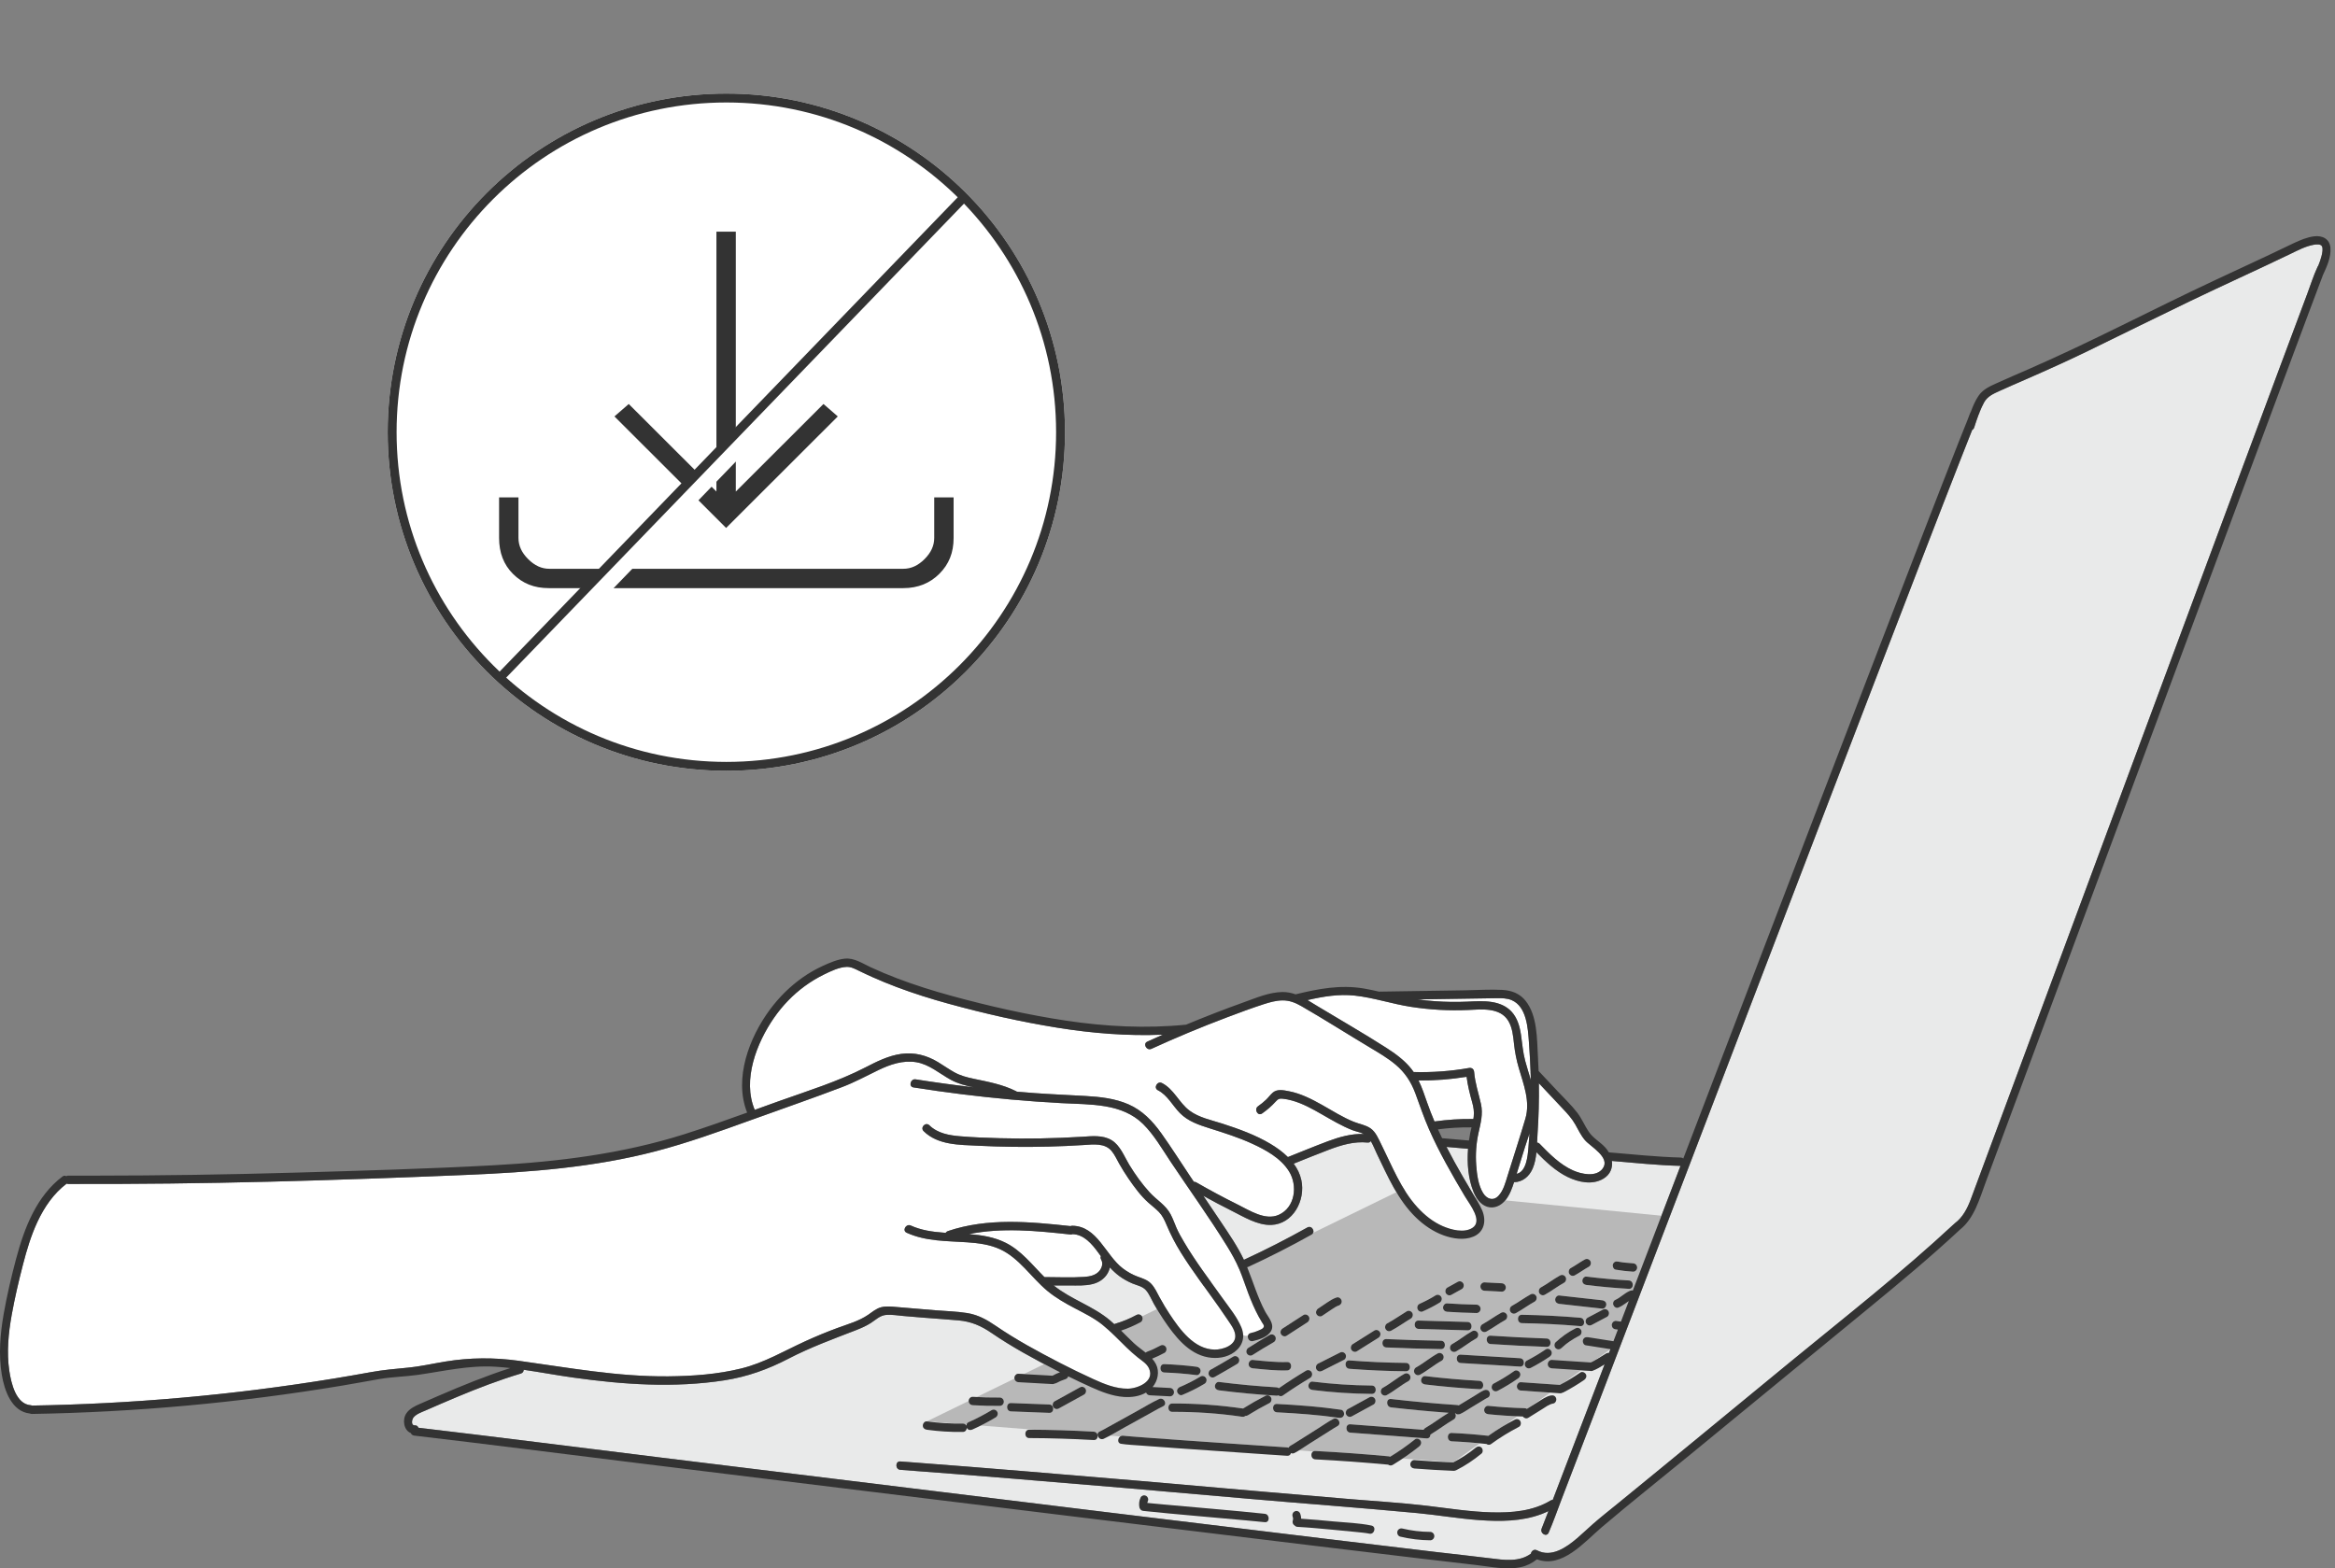 <svg width="524" height="352" viewBox="0 0 524 352" fill="none" xmlns="http://www.w3.org/2000/svg">
<rect x="0" y="0" width="524" height="352" fill="#808080" stroke="none"/>
<mask id="mask0_512_1118" style="mask-type:alpha" maskUnits="userSpaceOnUse" x="0" y="0" width="524" height="352">
<rect width="524" height="352" fill="#CDCDCD"/>
</mask>
<g mask="url(#mask0_512_1118)">
</g>
<g clip-path="url(#clip0_512_1118)">
<path d="M350.735 248.864C351.764 249.958 352.756 251.036 353.505 252.363C354.19 253.577 354.782 254.846 355.691 255.907C356.923 257.344 361.49 259.782 359.667 262.264C358.181 264.287 354.831 263.504 352.968 262.668C350.069 261.364 347.736 258.998 345.526 256.722C345.344 256.535 345.139 256.457 344.941 256.453C344.974 255.752 345.002 255.059 345.047 254.394C345.305 250.628 345.389 246.874 345.334 243.115C347.134 245.032 348.935 246.948 350.736 248.865L350.735 248.864Z" fill="white"/>
<path d="M332.348 224.087C333.52 224.069 334.691 224.044 335.862 224.033C337.015 224.022 338.214 224.018 339.293 224.496C342.602 225.964 342.882 230.739 343.11 233.92C343.271 236.166 343.394 238.411 343.476 240.659C343.462 240.759 343.467 240.86 343.489 240.962C343.505 241.436 343.517 241.911 343.528 242.386C343.116 240.952 342.65 239.535 342.268 238.092C341.757 236.165 341.615 234.226 341.327 232.26C341.051 230.37 340.508 228.462 339.202 227.05C338.014 225.763 336.369 225.124 334.698 224.876C332.892 224.609 331.079 224.731 329.263 224.81C326.827 224.917 324.384 224.882 321.951 224.706C320.682 224.613 319.417 224.479 318.155 224.308C320.321 224.275 322.489 224.241 324.656 224.207C327.219 224.168 329.783 224.128 332.347 224.088L332.348 224.087Z" fill="white"/>
<path d="M304.059 223.452C308.3 223.923 312.402 225.321 316.621 225.972C320.866 226.627 325.158 226.875 329.446 226.678C332.434 226.54 336.599 226.045 338.467 229.101C339.403 230.634 339.574 232.547 339.763 234.306C339.961 236.15 340.313 237.918 340.831 239.695C341.897 243.356 343.448 247.209 342.315 251.055C341.055 255.335 339.659 259.577 338.331 263.835C337.846 265.392 337.411 267.17 336.276 268.38C335.082 269.649 333.625 269.098 332.797 267.723C331.723 265.939 331.434 263.566 331.282 261.513C331.103 259.094 331.267 256.658 331.788 254.292C332.272 252.091 332.849 250.032 332.345 247.772C331.805 245.349 331.022 243.102 330.816 240.598C330.762 239.948 330.283 239.583 329.67 239.692C325.56 240.423 321.399 240.711 317.233 240.599C317.074 240.369 316.914 240.14 316.739 239.919C315.192 237.97 313.147 236.482 311.092 235.164C306.05 231.933 300.842 228.954 295.722 225.858C294.953 225.393 294.189 224.911 293.414 224.461C296.917 223.653 300.45 223.052 304.061 223.453L304.059 223.452Z" fill="white"/>
<path d="M343.226 254.428C343.153 255.498 343.078 256.57 342.991 257.639C342.837 259.524 342.509 262.987 340.353 263.451C340.994 261.397 341.634 259.342 342.274 257.288C342.568 256.343 342.904 255.389 343.226 254.428Z" fill="white"/>
<path d="M329.131 241.669C329.38 243.624 329.837 245.495 330.374 247.405C330.675 248.474 330.85 249.515 330.717 250.632C330.696 250.805 330.663 250.976 330.634 251.147C330.628 251.147 330.623 251.145 330.617 251.145C327.704 251.098 324.8 251.3 321.913 251.705C321.318 250.308 320.763 248.89 320.261 247.45C319.675 245.772 319.118 244.079 318.341 242.502C321.956 242.533 325.558 242.247 329.131 241.668V241.669Z" fill="white"/>
<path d="M517.667 66.227C515.71 71.44 513.765 76.656 511.82 81.873C508.976 89.502 506.135 97.134 503.296 104.766C499.857 114.014 496.418 123.264 492.982 132.515C489.248 142.565 485.516 152.615 481.784 162.666C478.021 172.802 474.259 182.937 470.499 193.072C467.009 202.476 463.521 211.878 460.031 221.282C457.105 229.168 454.179 237.056 451.254 244.944C449.181 250.53 447.11 256.117 445.037 261.703C444.11 264.201 443.193 266.705 442.254 269.2C441.489 271.235 440.444 273.251 438.69 274.542C438.619 274.595 438.561 274.654 438.51 274.716C438.483 274.737 438.455 274.754 438.429 274.778C426.654 285.735 413.99 295.634 401.591 305.81C388.69 316.397 375.827 327.036 362.893 337.581C361.104 339.039 359.288 340.463 357.548 341.982C356.322 343.051 355.155 344.19 353.916 345.245C351.451 347.344 348.142 349.645 344.911 347.948C344.253 347.602 343.644 348.128 343.553 348.699C340.892 350.647 337.46 350.123 334.389 349.74C330.375 349.239 326.352 348.814 322.335 348.341C314.045 347.364 305.759 346.36 297.472 345.362C280.832 343.357 264.195 341.33 247.558 339.301C214.501 335.268 181.447 331.21 148.393 327.146C130.23 324.913 112.075 322.583 93.901 320.444C93.789 320.127 93.519 319.883 93.089 319.902C92.174 319.941 92.423 318.578 92.802 318.121C93.446 317.346 94.552 316.978 95.431 316.594C97.798 315.559 100.167 314.529 102.55 313.533C107.256 311.566 112.019 309.739 116.895 308.273C117.326 308.143 117.517 307.795 117.529 307.435C121.233 307.966 124.923 308.662 128.62 309.179C134.236 309.963 139.881 310.559 145.547 310.737C151.242 310.916 156.961 310.674 162.599 309.795C167.684 309.001 172.334 307.338 176.918 304.954C181.855 302.387 186.971 300.531 192.127 298.528C193.268 298.085 194.404 297.589 195.441 296.919C196.557 296.198 197.479 295.236 198.854 295.119C200.147 295.01 201.519 295.257 202.806 295.364C204.279 295.488 205.752 295.612 207.225 295.735C209.856 295.956 212.495 296.105 215.123 296.348C217.961 296.611 220.146 297.552 222.507 299.17C227.13 302.339 232.106 305.031 237.071 307.574C237.346 307.716 237.627 307.849 237.904 307.99C237.319 308.213 236.742 308.463 236.191 308.766C233.648 308.624 231.105 308.482 228.562 308.339C228.073 308.312 227.656 308.79 227.656 309.279C227.656 309.81 228.071 310.19 228.562 310.218C231.114 310.361 233.667 310.503 236.219 310.646C236.392 310.655 236.555 310.599 236.695 310.504C236.828 310.495 236.962 310.465 237.091 310.395C237.383 310.234 237.683 310.089 237.986 309.952C238.347 309.799 238.713 309.657 239.088 309.538C239.309 309.467 239.511 309.316 239.629 309.107C239.665 309.043 239.69 308.97 239.712 308.893C241.422 309.737 243.14 310.566 244.878 311.346C247.216 312.396 249.627 313.345 252.193 313.529C253.878 313.649 255.71 313.406 257.197 312.527C257.325 312.89 257.635 313.137 258.036 313.157C259.539 313.236 261.042 313.312 262.545 313.391C263.019 313.415 263.472 312.941 263.451 312.451C263.428 311.921 263.052 311.538 262.545 311.512C261.243 311.444 259.941 311.377 258.638 311.31C259.805 309.91 260.267 307.853 259.407 306.164C259.177 305.714 258.875 305.309 258.536 304.927C259.482 304.544 260.413 304.121 261.311 303.631C261.731 303.402 261.893 302.759 261.636 302.347C261.36 301.904 260.845 301.766 260.397 302.011C259.9 302.282 259.395 302.537 258.882 302.774C258.764 302.828 258.644 302.882 258.525 302.935C258.507 302.942 258.49 302.95 258.473 302.957C258.409 302.985 258.345 303.011 258.282 303.039C258.016 303.15 257.75 303.255 257.481 303.357C257.338 303.411 257.218 303.493 257.11 303.593C256.204 302.86 255.232 302.19 254.448 301.451C253.474 300.533 252.533 299.577 251.576 298.639C253.08 298.135 254.545 297.507 255.947 296.753C256.368 296.526 256.527 295.879 256.271 295.469C255.995 295.024 255.482 294.89 255.033 295.132C253.458 295.98 252.009 296.58 250.257 297.104C250.186 297.125 250.117 297.16 250.053 297.2C249.745 296.917 249.438 296.634 249.12 296.364C245.274 293.104 240.369 291.658 236.461 288.506C237.643 288.506 238.826 288.506 240.008 288.506C241.719 288.506 243.491 288.614 245.17 288.197C246.578 287.849 247.854 287.044 248.59 285.724C248.813 285.325 248.969 284.895 249.063 284.456C249.699 285.156 250.386 285.809 251.167 286.388C252.072 287.058 253.051 287.604 254.079 288.042C255.128 288.49 256.365 288.669 257.16 289.571C257.919 290.434 258.374 291.624 258.936 292.629C259.619 293.847 260.348 295.037 261.126 296.193C263.56 299.811 266.635 303.844 271.092 304.636C273.003 304.976 275.275 304.818 276.51 303.126C276.812 302.714 277.112 302.301 277.413 301.889C277.798 301.362 278.24 300.796 278.867 300.674C279.545 300.542 280.243 300.891 280.928 300.876C281.475 300.864 282.004 300.718 282.53 300.568C283.638 300.251 284.692 299.773 285.27 298.678C286.071 297.159 284.583 295.613 283.916 294.365C282.22 291.192 281.229 287.73 279.872 284.406C279.969 284.395 280.067 284.372 280.167 284.327C284.966 282.11 289.68 279.705 294.302 277.118C295.329 276.544 294.415 274.922 293.388 275.496C288.766 278.084 284.051 280.489 279.253 282.705C279.216 282.722 279.185 282.745 279.153 282.764C277.725 279.762 275.837 277.013 273.997 274.271C272.678 272.303 271.352 270.34 270.028 268.376C272.119 269.535 274.226 270.667 276.362 271.735C279.079 273.092 282.166 275.039 285.283 274.927C290.14 274.752 293.022 269.452 292.029 264.848C291.734 263.48 291.121 262.261 290.316 261.175C292.927 260.133 295.533 259.071 298.162 258.074C300.979 257.005 303.877 256.132 306.906 256.441C307.248 256.476 307.486 256.335 307.625 256.119C308.152 257.021 308.555 258.082 308.978 258.955C311.425 263.998 313.687 269.343 317.742 273.26C319.542 275 321.628 276.432 323.959 277.275C326.033 278.025 328.583 278.424 330.674 277.541C333.094 276.519 333.594 273.998 332.616 271.661C332.068 270.353 331.26 269.164 330.541 267.954C329.756 266.634 328.973 265.311 328.205 263.98C326.96 261.824 325.75 259.64 324.611 257.418C326.224 257.56 327.838 257.7 329.451 257.839C329.195 261.12 329.481 264.573 330.67 267.5C331.251 268.935 332.217 270.374 333.721 270.852C335.31 271.358 336.867 270.607 337.877 269.329C338.799 268.162 339.314 266.757 339.764 265.339C341.643 265.299 343.166 264.11 343.961 262.241C344.436 261.124 344.662 259.878 344.791 258.608C346.885 260.744 349.115 262.862 351.789 264.164C354.227 265.352 357.332 266.024 359.803 264.555C361.387 263.613 361.929 262.094 361.718 260.571C366.839 261 371.985 261.544 377.121 261.673C374.422 268.733 371.721 275.794 369.021 282.854C368.155 285.121 367.287 287.389 366.417 289.654C366.163 289.594 365.957 289.645 365.72 289.749C365.121 290.012 364.586 290.392 364.057 290.78C363.809 290.963 363.56 291.146 363.303 291.313C363.178 291.395 363.049 291.473 362.918 291.545C362.853 291.581 362.787 291.615 362.721 291.647C362.699 291.658 362.677 291.668 362.655 291.678C362.435 291.769 362.251 291.883 362.127 292.104C362.013 292.306 361.965 292.601 362.035 292.827C362.174 293.271 362.676 293.673 363.149 293.483C363.8 293.221 364.363 292.847 364.929 292.43C365.124 292.288 365.321 292.147 365.52 292.01C364.931 293.551 364.342 295.093 363.752 296.635C363.371 296.582 362.991 296.529 362.61 296.476C362.485 296.472 362.369 296.498 362.261 296.557C362.149 296.595 362.052 296.659 361.969 296.752C361.881 296.837 361.819 296.938 361.782 297.054C361.725 297.166 361.699 297.287 361.704 297.416C361.714 297.658 361.791 297.911 361.969 298.08C362.031 298.129 362.091 298.177 362.152 298.227C362.294 298.312 362.445 298.354 362.61 298.355C362.764 298.377 362.917 298.397 363.071 298.419C362.739 299.29 362.405 300.161 362.072 301.032C360.163 300.731 358.254 300.431 356.343 300.131C355.86 300.055 355.37 300.257 355.23 300.787C355.112 301.231 355.376 301.865 355.863 301.942C357.706 302.232 359.549 302.521 361.392 302.812C361.282 303.1 361.171 303.39 361.061 303.678C360.867 303.646 360.665 303.665 360.477 303.777C359.847 304.153 359.232 304.557 358.603 304.937C358.277 305.134 357.947 305.326 357.611 305.504C357.452 305.588 357.293 305.669 357.131 305.743C357.109 305.753 357.087 305.764 357.065 305.773C357.035 305.785 357.004 305.797 356.974 305.809C356.965 305.809 356.959 305.804 356.949 305.803C354.048 305.612 351.147 305.422 348.245 305.231C347.756 305.199 347.339 305.685 347.339 306.171C347.339 306.705 347.755 307.078 348.245 307.11C351.087 307.296 353.928 307.484 356.77 307.67C356.934 307.735 357.117 307.748 357.298 307.682C358.291 307.318 359.198 306.765 360.097 306.201C359.429 307.949 358.76 309.698 358.092 311.446C355.436 318.388 352.781 325.33 350.121 332.271C349.561 333.731 349.004 335.19 348.445 336.65C348.292 336.643 348.129 336.679 347.961 336.78C343.988 339.181 339.229 339.557 334.727 339.438C329.913 339.311 325.148 338.548 320.371 337.977C314.62 337.29 308.82 336.956 303.052 336.468C296.757 335.937 290.463 335.398 284.17 334.854C274.713 334.036 265.26 333.189 255.803 332.378C247.473 331.663 239.141 330.965 230.809 330.281C222.104 329.566 213.399 328.861 204.69 328.208C203.804 328.142 202.917 328.076 202.03 328.011C200.867 327.926 200.873 329.805 202.03 329.889C210.531 330.511 219.028 331.196 227.524 331.889C236.189 332.597 244.854 333.32 253.516 334.06C262.427 334.82 271.334 335.617 280.243 336.392C292.819 337.485 305.414 338.413 317.982 339.595C322.658 340.035 327.294 340.847 331.98 341.179C336.6 341.505 341.492 341.491 345.9 339.836C346.436 339.634 346.962 339.406 347.478 339.156C347.031 340.317 346.585 341.48 346.131 342.638C346.077 342.774 346.024 342.909 345.971 343.044C345.912 343.193 345.934 343.143 345.96 343.079C345.541 344.155 347.064 345.076 347.537 343.987C348.595 341.55 349.472 339.014 350.424 336.532C352.788 330.377 355.143 324.218 357.5 318.06C360.928 309.101 364.354 300.139 367.779 291.179C371.938 280.302 376.096 269.426 380.255 258.549C384.802 246.657 389.352 234.765 393.903 222.874C398.513 210.828 403.125 198.783 407.741 186.74C412.053 175.489 416.368 164.239 420.691 152.991C424.35 143.471 428.013 133.951 431.688 124.438C434.364 117.51 437.044 110.584 439.752 103.668C440.617 101.459 441.484 99.249 442.363 97.046C442.436 96.864 442.509 96.682 442.582 96.5C442.775 96.399 442.94 96.225 443.026 95.957C443.337 94.993 443.659 94.009 444.026 93.045C444.036 93.028 444.043 93.007 444.053 92.991C444.14 92.86 444.188 92.73 444.205 92.605C444.517 91.819 444.854 91.047 445.252 90.32C446.002 88.952 447.371 88.363 448.703 87.758C450.656 86.869 452.627 86.02 454.593 85.162C459.339 83.09 464.043 80.977 468.706 78.707C476.355 74.986 483.976 71.202 491.641 67.514C499.029 63.959 506.504 60.604 513.89 57.046C515.61 56.218 517.368 55.264 519.259 54.934C519.915 54.82 520.801 54.762 521.073 55.293C521.348 55.828 521.144 56.814 520.977 57.475C520.788 58.218 520.528 58.939 520.237 59.645C520.189 59.704 520.145 59.769 520.107 59.85C519.15 61.891 518.468 64.115 517.675 66.227H517.667Z" fill="#E9EAEA"/>
<path d="M361.386 302.811L326.108 328.223L208 319.008L314.323 267.103L373.34 272.904L361.386 302.811Z" fill="#B8B8B8"/>
<path d="M259.854 256.399C260.829 257.825 261.741 259.304 262.688 260.721C266.88 267.003 271.314 273.154 275.297 279.58C276.349 281.278 277.341 283.029 278.118 284.882C278.861 286.649 279.439 288.493 280.125 290.285C280.802 292.052 281.535 293.8 282.434 295.459C282.683 295.918 282.944 296.37 283.217 296.814C283.461 297.211 283.805 297.519 283.525 297.966C283.333 298.272 282.735 298.481 282.42 298.624C281.601 298.997 280.327 299.936 279.433 299.802C277.979 299.583 278.161 296.901 277.45 295.746C276.546 294.278 275.472 292.934 274.476 291.534C272.938 289.377 271.363 287.248 269.837 285.08C268.38 283.01 266.966 280.903 265.68 278.713C265.078 277.687 264.475 276.651 264.001 275.553C263.565 274.542 263.205 273.492 262.688 272.522C261.576 270.439 259.561 269.323 258.02 267.642C256.28 265.743 254.762 263.632 253.418 261.417C252.264 259.514 251.386 257.049 249.415 255.878C247.439 254.703 245.035 254.997 242.862 255.132C236.717 255.513 230.557 255.621 224.403 255.457C221.423 255.378 218.433 255.271 215.46 255.021C213.012 254.816 210.407 254.373 208.557 252.556C207.711 251.725 206.428 253.051 207.277 253.884C210.477 257.025 215.299 256.935 219.42 257.143C224.708 257.411 230.004 257.476 235.297 257.34C237.943 257.273 240.588 257.154 243.229 256.985C245.335 256.851 247.922 256.489 249.463 258.339C250.162 259.179 250.621 260.237 251.161 261.188C251.809 262.325 252.499 263.435 253.237 264.513C254.556 266.436 255.997 268.401 257.73 269.945C258.512 270.642 259.354 271.268 260.084 272.026C260.852 272.823 261.317 273.8 261.747 274.823C262.678 277.043 263.742 279.104 265.01 281.141C267.633 285.357 270.657 289.28 273.51 293.327C274.172 294.267 274.827 295.215 275.464 296.175C276.127 297.172 277.003 298.276 277.186 299.507C277.546 301.941 274.373 302.932 272.577 302.903C267.958 302.83 264.758 298.391 262.4 294.804C261.634 293.64 260.916 292.443 260.245 291.217C259.668 290.161 259.17 289.011 258.341 288.132C257.489 287.233 256.393 286.924 255.282 286.514C254.096 286.077 252.97 285.442 251.956 284.665C248.062 281.687 246.245 275.179 240.634 275.107C240.483 275.104 240.353 275.136 240.224 275.186C231.044 274.188 221.641 273.293 212.704 276.307C212.478 276.383 212.321 276.521 212.219 276.687C212.042 276.676 211.865 276.665 211.688 276.652C209.192 276.473 206.686 276.102 204.378 275.053C203.321 274.572 202.398 276.189 203.464 276.675C207.795 278.642 212.472 278.505 217.098 278.824C219.568 278.994 222.095 279.322 224.383 280.361C226.545 281.343 228.329 282.961 229.988 284.667C231.64 286.364 233.191 288.185 235.008 289.7C236.918 291.291 239.056 292.498 241.233 293.643C243.369 294.766 245.559 295.836 247.456 297.369C249.381 298.926 251.071 300.77 252.861 302.484C253.66 303.249 254.481 303.989 255.345 304.678C256.215 305.372 257.352 306.036 257.84 307.107C259.214 310.121 255.201 311.66 253.08 311.674C250.386 311.693 247.807 310.636 245.377 309.531C242.811 308.364 240.275 307.125 237.765 305.835C232.874 303.321 227.975 300.664 223.418 297.541C221.405 296.161 219.448 295.089 217.037 294.7C214.687 294.32 212.289 294.275 209.921 294.076C207.057 293.836 204.193 293.596 201.328 293.356C200.146 293.256 198.924 293.095 197.755 293.392C196.65 293.673 195.806 294.408 194.882 295.048C192.756 296.519 190.248 297.191 187.865 298.071C185.432 298.969 183.033 299.965 180.671 301.045C175.914 303.221 171.482 305.866 166.381 307.13C161.032 308.455 155.449 308.852 149.963 308.904C138.617 309.011 127.569 306.953 116.372 305.409C110.853 304.649 105.499 304.679 99.998 305.575C97.166 306.036 94.366 306.685 91.509 306.958C88.733 307.223 85.993 307.459 83.244 307.96C60.747 312.063 37.969 314.502 15.139 315.266C12.497 315.355 9.855 315.418 7.213 315.463C7.123 315.426 7.026 315.397 6.914 315.39C3.564 315.165 2.496 310.397 2.089 307.671C1.466 303.487 1.89 299.191 2.633 295.057C3.312 291.285 4.194 287.537 5.15 283.831C5.996 280.549 6.973 277.274 8.409 274.211C9.959 270.902 12.05 267.85 14.942 265.666C14.95 265.66 14.955 265.653 14.962 265.648C15.068 265.697 15.191 265.727 15.332 265.727C30.431 265.769 45.53 265.6 60.625 265.213C75.361 264.836 90.1 264.305 104.828 263.687C119.041 263.092 133.349 261.996 147.185 258.374C154.315 256.507 161.287 254.001 168.225 251.492C175.156 248.986 182.127 246.587 189.018 243.964C191.794 242.906 194.373 241.501 197.046 240.207C199.72 238.912 202.649 237.898 205.635 238.402C208.554 238.893 210.808 240.945 213.35 242.336C214.962 243.218 216.708 243.664 218.477 244.028C214.129 243.523 209.789 242.929 205.463 242.246C204.323 242.065 203.831 243.875 204.981 244.056C212.287 245.212 219.626 246.128 226.989 246.785C230.722 247.118 234.459 247.386 238.201 247.587C241.493 247.764 244.835 247.752 248.094 248.311C251.226 248.848 254.193 249.975 256.524 252.279C257.772 253.513 258.845 254.926 259.85 256.396L259.854 256.399Z" fill="white"/>
<path d="M240.224 277.067C240.404 277.087 240.552 277.054 240.676 276.991C243.24 277.047 245.054 279.197 246.484 281.167C246.672 281.426 246.858 281.683 247.046 281.938C246.955 282.166 246.958 282.437 247.12 282.716C247.61 283.56 247.281 284.571 246.688 285.27C245.869 286.236 244.534 286.499 243.353 286.58C240.384 286.786 237.36 286.627 234.385 286.626C231.618 283.87 229.197 280.675 225.669 278.92C223.082 277.632 220.297 277.196 217.478 276.982C224.95 275.469 232.665 276.245 240.226 277.066L240.224 277.067Z" fill="white"/>
<path d="M283.837 339.755C276.182 338.947 268.506 338.345 260.843 337.635C259.722 337.532 258.6 337.425 257.48 337.314C257.508 337.191 257.532 337.066 257.577 336.947C257.617 336.861 257.644 336.772 257.648 336.678C257.674 336.553 257.67 336.428 257.632 336.303C257.574 336.085 257.411 335.849 257.216 335.742C257.006 335.626 256.751 335.569 256.518 335.647C256.305 335.719 256.077 335.861 255.977 336.078C255.893 336.264 255.811 336.457 255.755 336.656C255.696 336.863 255.67 337.075 255.645 337.289C255.603 337.639 255.638 337.988 255.703 338.332C255.719 338.417 255.762 338.501 255.813 338.582C255.947 338.852 256.196 339.066 256.559 339.104C264.213 339.913 271.89 340.515 279.553 341.224C280.981 341.357 282.411 341.483 283.837 341.634C284.996 341.757 284.987 339.878 283.837 339.757V339.755Z" fill="#DEDEDE"/>
<path d="M307.782 342.398C305.071 341.833 302.216 341.734 299.467 341.485C296.98 341.259 294.487 341.015 291.993 340.86C291.993 340.842 291.996 340.825 291.996 340.807C291.985 340.47 291.932 340.12 291.808 339.807C291.78 339.684 291.726 339.579 291.646 339.487C291.582 339.385 291.497 339.305 291.392 339.246C291.197 339.128 290.912 339.078 290.695 339.151C290.476 339.224 290.264 339.365 290.154 339.582C290.123 339.657 290.092 339.732 290.062 339.807C290.019 339.974 290.019 340.14 290.062 340.307C290.114 340.44 290.142 340.579 290.169 340.72C290.176 340.829 290.177 340.938 290.169 341.048C290.151 341.139 290.136 341.23 290.107 341.318C290.034 341.541 290.086 341.843 290.199 342.041C290.281 342.187 290.421 342.326 290.578 342.41C290.721 342.565 290.921 342.673 291.182 342.687C293.885 342.832 296.588 343.104 299.284 343.347C300.969 343.5 302.653 343.657 304.337 343.833C305.384 343.944 306.436 344.028 307.303 344.209C308.44 344.446 308.928 342.637 307.785 342.399L307.782 342.398Z" fill="#DEDEDE"/>
<path d="M320.967 343.817C318.853 343.804 316.761 343.554 314.702 343.061C314.226 342.947 313.722 343.214 313.588 343.717C313.463 344.192 313.742 344.758 314.22 344.872C316.431 345.4 318.698 345.68 320.967 345.695C321.456 345.698 321.873 345.261 321.873 344.755C321.873 344.249 321.458 343.819 320.967 343.816V343.817Z" fill="#DEDEDE"/>
<path d="M318.799 323.36C318.577 322.966 317.95 322.711 317.56 323.024C315.777 324.451 313.906 325.754 311.965 326.939C311.873 326.897 311.773 326.865 311.66 326.855C306.168 326.342 300.669 325.942 295.163 325.655C293.998 325.593 294.001 327.472 295.163 327.532C300.626 327.817 306.083 328.215 311.53 328.721C311.814 328.934 312.208 328.97 312.524 328.78C314.595 327.541 316.581 326.158 318.475 324.644C318.862 324.336 319.069 323.837 318.799 323.36Z" fill="#DEDEDE"/>
<path d="M331.185 324.904C330.819 325.206 330.449 325.495 330.011 325.815C329.577 326.135 329.133 326.441 328.683 326.736C327.851 327.277 326.989 327.77 326.108 328.223C323.201 328.108 320.297 327.935 317.396 327.704C316.908 327.665 316.49 328.163 316.49 328.643C316.49 329.184 316.906 329.543 317.396 329.583C320.331 329.816 323.27 329.99 326.21 330.106C326.377 330.112 326.517 330.076 326.637 330.015C326.692 329.997 326.747 329.991 326.801 329.964C328.823 328.944 330.708 327.683 332.465 326.231C332.837 325.924 332.798 325.22 332.465 324.904C332.07 324.528 331.581 324.576 331.185 324.904Z" fill="#DEDEDE"/>
<path d="M339.94 318.625C337.882 319.686 335.903 320.902 334.011 322.256C333.997 322.254 333.985 322.248 333.971 322.246C331.251 321.942 328.523 321.729 325.79 321.61C324.624 321.56 324.626 323.437 325.79 323.488C328.393 323.602 330.992 323.805 333.583 324.087C333.868 324.29 334.265 324.349 334.555 324.136C336.556 322.676 338.661 321.375 340.853 320.245C341.291 320.02 341.413 319.377 341.178 318.961C340.917 318.499 340.378 318.398 339.939 318.625H339.94Z" fill="#DEDEDE"/>
<path d="M348.104 313.184C347.004 313.368 346.036 314.1 345.099 314.682C344.282 315.191 343.464 315.701 342.644 316.21C342.514 316.116 342.351 316.054 342.152 316.049C339.419 315.978 336.689 315.803 333.969 315.523C333.481 315.473 333.063 315.99 333.063 316.462C333.063 317.011 333.48 317.351 333.969 317.402C336.56 317.667 339.158 317.833 341.76 317.91C342.02 318.308 342.558 318.455 342.962 318.204C343.947 317.592 344.93 316.979 345.915 316.366C346.798 315.816 347.629 315.155 348.584 314.997C349.054 314.919 349.356 314.288 349.217 313.842C349.052 313.315 348.605 313.102 348.102 313.187L348.104 313.184Z" fill="#DEDEDE"/>
<path d="M340.406 311.156C340.406 311.693 340.822 312.061 341.312 312.096C344.25 312.3 347.187 312.504 350.125 312.707C350.28 312.718 350.425 312.672 350.555 312.594C350.657 312.576 350.759 312.55 350.86 312.498C352.476 311.663 354.039 310.723 355.54 309.682C355.933 309.41 356.142 308.841 355.865 308.398C355.612 307.992 355.047 307.77 354.626 308.062C353.155 309.082 351.623 310.002 350.041 310.825C347.132 310.623 344.222 310.421 341.313 310.219C340.824 310.186 340.407 310.675 340.407 311.159L340.406 311.156Z" fill="#DEDEDE"/>
<path d="M303.029 321.539C308.73 321.969 314.432 322.399 320.134 322.829C320.712 322.873 321 322.43 321.004 321.964C322.788 320.889 324.45 319.611 326.248 318.558C326.661 318.316 326.836 317.695 326.573 317.273C326.55 317.236 326.515 317.213 326.488 317.18C326.536 317.183 326.583 317.187 326.63 317.19C326.917 317.479 327.329 317.506 327.707 317.339C328.463 317.004 329.173 316.495 329.879 316.066C330.906 315.443 331.929 314.812 332.96 314.199C333.268 314.017 333.578 313.81 333.904 313.666C334.354 313.466 334.455 312.781 334.229 312.382C333.956 311.9 333.441 311.845 332.99 312.045C332.235 312.38 331.525 312.89 330.818 313.319C329.791 313.942 328.768 314.573 327.737 315.186C327.609 315.261 327.48 315.342 327.35 315.42C327.259 315.381 327.16 315.352 327.047 315.344C322.073 315.013 317.109 314.56 312.156 313.989C311 313.856 311.009 315.734 312.156 315.867C316.464 316.364 320.782 316.765 325.106 317.081C323.308 318.161 321.635 319.45 319.825 320.511C319.675 320.599 319.571 320.745 319.493 320.906C314.005 320.493 308.517 320.078 303.029 319.665C301.865 319.577 301.871 321.456 303.029 321.543V321.539Z" fill="#DEDEDE"/>
<path d="M318.909 309.787C318.903 310.342 319.331 310.669 319.815 310.726C323.86 311.209 327.917 311.562 331.982 311.786C333.147 311.85 333.143 309.972 331.982 309.908C327.917 309.685 323.86 309.332 319.815 308.849C319.325 308.79 318.914 309.322 318.909 309.788V309.787Z" fill="#DEDEDE"/>
<path d="M339.819 307.706C338.338 308.748 336.795 309.69 335.197 310.526C334.773 310.748 334.618 311.403 334.873 311.81C335.152 312.259 335.658 312.384 336.111 312.146C337.709 311.31 339.252 310.368 340.733 309.327C341.124 309.052 341.335 308.488 341.057 308.043C340.806 307.639 340.238 307.411 339.819 307.706Z" fill="#DEDEDE"/>
<path d="M327.787 305.91C332.227 306.178 336.666 306.445 341.106 306.713C342.27 306.782 342.267 304.905 341.106 304.835C336.666 304.567 332.227 304.301 327.787 304.033C326.623 303.963 326.626 305.841 327.787 305.91Z" fill="#DEDEDE"/>
<path d="M346.871 302.853C345.506 303.783 344.089 304.627 342.627 305.379C342.202 305.598 342.05 306.257 342.303 306.664C342.583 307.115 343.087 307.234 343.541 307C345.004 306.248 346.421 305.403 347.785 304.474C348.18 304.204 348.385 303.63 348.109 303.189C347.855 302.781 347.294 302.564 346.871 302.853Z" fill="#DEDEDE"/>
<path d="M353.556 298.136C351.938 298.949 350.444 300.007 349.105 301.249C348.75 301.577 348.758 302.248 349.105 302.577C349.482 302.937 350.007 302.927 350.385 302.577C350.694 302.29 351.014 302.016 351.339 301.748C351.39 301.709 351.44 301.669 351.491 301.63C351.572 301.568 351.653 301.505 351.736 301.444C351.911 301.314 352.087 301.187 352.265 301.063C352.969 300.575 353.706 300.14 354.469 299.757C354.896 299.542 355.044 298.876 354.793 298.473C354.51 298.019 354.011 297.906 353.555 298.137L353.556 298.136Z" fill="#DEDEDE"/>
<path d="M347.083 302.29C348.248 302.332 348.247 300.453 347.083 300.412C342.887 300.263 338.693 300.05 334.502 299.774C333.338 299.697 333.342 301.576 334.502 301.652C338.693 301.928 342.887 302.141 347.083 302.29Z" fill="#DEDEDE"/>
<path d="M354.632 295.752C350.271 295.381 345.9 295.159 341.524 295.086C340.359 295.066 340.357 296.944 341.524 296.963C345.9 297.035 350.271 297.258 354.632 297.63C355.794 297.728 355.787 295.851 354.632 295.752Z" fill="#DEDEDE"/>
<path d="M359.71 293.934C358.568 294.537 357.425 295.14 356.283 295.743C355.86 295.966 355.704 296.618 355.959 297.027C356.237 297.475 356.745 297.602 357.197 297.363C358.339 296.76 359.482 296.157 360.624 295.554C361.047 295.331 361.203 294.678 360.949 294.27C360.67 293.822 360.162 293.694 359.71 293.934Z" fill="#DEDEDE"/>
<path d="M349.005 291.694C349.005 292.247 349.422 292.578 349.911 292.634C353.128 292.993 356.344 293.352 359.562 293.711C360.048 293.765 360.468 293.24 360.468 292.772C360.468 292.219 360.051 291.888 359.562 291.832C356.344 291.473 353.128 291.114 349.911 290.755C349.424 290.701 349.005 291.226 349.005 291.694Z" fill="#DEDEDE"/>
<path d="M362.627 291.689C362.634 291.686 362.642 291.682 362.65 291.679C362.655 291.676 362.659 291.674 362.663 291.671C362.726 291.646 362.868 291.562 362.627 291.689Z" fill="#DEDEDE"/>
<path d="M355.1 287.454C355.1 288.011 355.518 288.333 356.006 288.393C359.177 288.785 362.358 289.076 365.547 289.263C366.711 289.331 366.708 287.454 365.547 287.385C362.358 287.197 359.177 286.907 356.006 286.516C355.52 286.456 355.1 286.99 355.1 287.455V287.454Z" fill="#DEDEDE"/>
<path d="M362.573 284.958C363.868 285.183 365.175 285.34 366.488 285.414C366.962 285.44 367.415 284.964 367.394 284.475C367.37 283.942 366.995 283.564 366.488 283.535C365.884 283.502 365.282 283.451 364.681 283.383C364.538 283.366 364.393 283.349 364.249 283.33C364.177 283.32 364.106 283.311 364.034 283.301C364.023 283.3 364.02 283.3 364.013 283.299C364.005 283.297 364 283.296 363.987 283.295C363.676 283.248 363.365 283.2 363.056 283.146C362.809 283.103 362.582 283.105 362.359 283.241C362.171 283.355 361.991 283.578 361.943 283.802C361.843 284.256 362.076 284.87 362.575 284.956L362.573 284.958Z" fill="#DEDEDE"/>
<path d="M300.131 320.079C301.173 319.535 300.256 317.915 299.217 318.458C298.064 319.059 296.976 319.838 295.876 320.535C294.248 321.564 292.624 322.6 290.991 323.621C290.528 323.91 290.069 324.225 289.586 324.477C289.369 324.59 289.241 324.752 289.177 324.93C289.085 324.892 288.985 324.862 288.871 324.854C284.639 324.584 280.409 324.284 276.178 323.993C269.813 323.555 263.446 323.117 257.084 322.641C255.916 322.553 254.748 322.465 253.581 322.368C253.214 322.338 252.847 322.307 252.481 322.272C252.313 322.256 251.687 322.177 252.077 322.236C250.937 322.064 250.445 323.874 251.595 324.046C253.024 324.261 254.483 324.32 255.921 324.43C258.787 324.649 261.652 324.854 264.518 325.057C270.931 325.513 277.344 325.954 283.758 326.39C285.462 326.505 287.167 326.624 288.871 326.733C289.339 326.763 289.615 326.476 289.706 326.118C289.936 326.231 290.213 326.25 290.5 326.1C291.653 325.498 292.741 324.72 293.841 324.023C295.469 322.994 297.093 321.958 298.726 320.937C299.189 320.648 299.648 320.333 300.131 320.081V320.079Z" fill="#DEDEDE"/>
<path d="M300.482 318.218C300.97 318.289 301.448 318.094 301.597 317.562C301.718 317.123 301.448 316.477 300.964 316.407C296.194 315.712 291.37 315.349 286.562 315.102C285.396 315.041 285.4 316.919 286.562 316.979C291.207 317.218 295.876 317.546 300.482 318.218Z" fill="#DEDEDE"/>
<path d="M307.314 313.605C305.694 314.489 304.076 315.374 302.456 316.258C302.037 316.488 301.875 317.129 302.132 317.542C302.408 317.986 302.922 318.125 303.37 317.879C304.99 316.995 306.609 316.109 308.228 315.225C308.648 314.996 308.81 314.354 308.553 313.941C308.277 313.498 307.763 313.358 307.314 313.605Z" fill="#DEDEDE"/>
<path d="M311.237 313.095C312.918 312.169 314.393 310.892 316.074 309.966C316.493 309.735 316.657 309.095 316.398 308.681C316.124 308.239 315.607 308.098 315.16 308.345C313.479 309.271 312.004 310.548 310.323 311.474C309.903 311.705 309.74 312.345 309.998 312.759C310.273 313.201 310.79 313.342 311.237 313.095Z" fill="#DEDEDE"/>
<path d="M322.607 303.777C320.926 304.703 319.451 305.979 317.77 306.906C317.351 307.137 317.187 307.777 317.446 308.19C317.72 308.632 318.237 308.774 318.684 308.527C320.365 307.6 321.84 306.324 323.521 305.397C323.941 305.167 324.104 304.526 323.846 304.113C323.571 303.671 323.054 303.529 322.607 303.777Z" fill="#DEDEDE"/>
<path d="M330.368 298.773C328.797 299.638 327.416 300.82 325.845 301.684C325.426 301.915 325.263 302.555 325.521 302.968C325.795 303.41 326.312 303.552 326.759 303.305C328.33 302.44 329.711 301.258 331.282 300.394C331.702 300.163 331.865 299.523 331.607 299.11C331.332 298.668 330.816 298.526 330.368 298.773Z" fill="#DEDEDE"/>
<path d="M336.871 294.641C335.429 295.433 334.106 296.435 332.663 297.226C332.244 297.457 332.081 298.097 332.339 298.51C332.614 298.952 333.129 299.093 333.578 298.847C335.02 298.055 336.343 297.053 337.785 296.262C338.205 296.031 338.367 295.391 338.11 294.977C337.835 294.535 337.32 294.395 336.871 294.641Z" fill="#DEDEDE"/>
<path d="M340.186 294.716C341.628 293.924 342.951 292.922 344.394 292.13C344.813 291.9 344.977 291.26 344.718 290.846C344.444 290.404 343.928 290.264 343.48 290.51C342.037 291.302 340.714 292.303 339.272 293.095C338.852 293.326 338.689 293.966 338.947 294.379C339.222 294.821 339.738 294.962 340.186 294.716Z" fill="#DEDEDE"/>
<path d="M346.689 290.582C348.174 289.766 349.517 288.704 351.002 287.889C351.422 287.658 351.585 287.018 351.327 286.604C351.052 286.162 350.537 286.022 350.088 286.268C348.603 287.084 347.26 288.146 345.775 288.961C345.355 289.192 345.192 289.832 345.45 290.245C345.725 290.687 346.241 290.828 346.689 290.582Z" fill="#DEDEDE"/>
<path d="M353.402 286.232C354.485 285.639 355.478 284.893 356.561 284.299C356.981 284.07 357.143 283.428 356.886 283.015C356.61 282.573 356.095 282.432 355.647 282.679C354.564 283.272 353.571 284.018 352.488 284.611C352.068 284.841 351.906 285.482 352.163 285.896C352.438 286.338 352.953 286.478 353.402 286.232Z" fill="#DEDEDE"/>
<path d="M293.627 311.021C293.621 311.578 294.049 311.899 294.533 311.96C298.955 312.513 303.402 312.808 307.856 312.844C309.022 312.854 309.023 310.976 307.856 310.967C303.403 310.931 298.955 310.635 294.533 310.082C294.043 310.021 293.631 310.558 293.627 311.022V311.021Z" fill="#DEDEDE"/>
<path d="M302.825 307.209C307.047 307.539 311.278 307.724 315.512 307.765C316.678 307.776 316.679 305.898 315.512 305.888C311.278 305.847 307.047 305.662 302.825 305.331C301.663 305.24 301.667 307.119 302.825 307.209Z" fill="#DEDEDE"/>
<path d="M311.105 302.417C315.195 302.6 319.286 302.723 323.379 302.789C324.544 302.809 324.545 300.93 323.379 300.912C319.286 300.846 315.195 300.722 311.105 300.539C309.939 300.488 309.942 302.365 311.105 302.417Z" fill="#DEDEDE"/>
<path d="M318.344 298.258C322.015 298.365 325.685 298.472 329.357 298.578C330.522 298.611 330.522 296.734 329.357 296.7C325.685 296.593 322.015 296.486 318.344 296.381C317.178 296.347 317.178 298.225 318.344 298.258Z" fill="#DEDEDE"/>
<path d="M324.743 294.409C326.944 294.557 329.146 294.653 331.351 294.695C331.84 294.705 332.257 294.257 332.257 293.756C332.257 293.255 331.842 292.826 331.351 292.816C329.146 292.774 326.944 292.678 324.743 292.53C324.255 292.498 323.837 292.986 323.837 293.47C323.837 294.006 324.253 294.376 324.743 294.409Z" fill="#DEDEDE"/>
<path d="M333.131 289.692C334.427 289.759 335.723 289.828 337.018 289.895C337.492 289.92 337.945 289.446 337.924 288.955C337.901 288.426 337.526 288.042 337.018 288.016C335.723 287.949 334.427 287.88 333.131 287.813C332.658 287.788 332.205 288.262 332.225 288.752C332.249 289.282 332.624 289.665 333.131 289.692Z" fill="#DEDEDE"/>
<path d="M230.973 322.755C235.802 322.774 240.629 322.923 245.45 323.2C246.615 323.268 246.611 321.389 245.45 321.323C240.629 321.045 235.802 320.896 230.973 320.877C229.808 320.872 229.806 322.75 230.973 322.755Z" fill="#DEDEDE"/>
<path d="M247.69 322.912C249.275 322.172 250.794 321.239 252.324 320.391C254.563 319.15 256.796 317.902 259.04 316.672C259.69 316.315 260.337 315.935 261.008 315.622C262.069 315.125 261.149 313.507 260.093 314C258.509 314.74 256.991 315.673 255.459 316.521C253.221 317.762 250.987 319.01 248.743 320.241C248.093 320.597 247.447 320.977 246.776 321.291C245.715 321.787 246.634 323.405 247.69 322.912Z" fill="#DEDEDE"/>
<path d="M267.083 310.23C266.703 310.422 266.32 310.609 265.934 310.786C265.75 310.872 265.565 310.955 265.379 311.036C265.344 311.051 265.17 311.126 265.149 311.135C265.038 311.183 264.926 311.23 264.813 311.275C264.376 311.457 264.019 311.911 264.181 312.431C264.318 312.871 264.824 313.283 265.295 313.087C267.024 312.37 268.704 311.536 270.315 310.568C270.726 310.321 270.905 309.708 270.64 309.284C270.373 308.855 269.839 308.683 269.401 308.947C268.644 309.402 267.871 309.831 267.083 310.23Z" fill="#DEDEDE"/>
<path d="M272.576 309.044C274.283 308.093 275.976 307.111 277.654 306.104C278.064 305.857 278.243 305.245 277.978 304.819C277.712 304.391 277.178 304.219 276.74 304.483C275.062 305.492 273.369 306.472 271.662 307.424C271.243 307.657 271.079 308.292 271.337 308.708C271.611 309.148 272.13 309.294 272.576 309.044Z" fill="#DEDEDE"/>
<path d="M269.422 307.689C269.422 307.131 269.004 306.812 268.516 306.75C266.116 306.444 263.704 306.248 261.286 306.164C260.12 306.123 260.121 308.002 261.286 308.041C263.704 308.125 266.116 308.321 268.516 308.628C269.003 308.69 269.422 308.152 269.422 307.688V307.689Z" fill="#DEDEDE"/>
<path d="M281.061 304.125C282.636 303.122 284.231 302.156 285.847 301.228C286.262 300.99 286.433 300.363 286.172 299.943C285.9 299.509 285.376 299.351 284.933 299.607C283.317 300.536 281.722 301.502 280.147 302.505C279.744 302.762 279.553 303.356 279.823 303.789C280.083 304.208 280.63 304.4 281.061 304.125Z" fill="#DEDEDE"/>
<path d="M288.728 299.793C290.284 298.787 291.842 297.78 293.397 296.773C293.799 296.514 293.993 295.923 293.722 295.489C293.462 295.072 292.913 294.874 292.483 295.153C290.927 296.159 289.37 297.166 287.814 298.173C287.412 298.432 287.219 299.023 287.49 299.457C287.749 299.874 288.299 300.072 288.728 299.793Z" fill="#DEDEDE"/>
<path d="M296.698 295.328C297.366 294.878 298.033 294.427 298.7 293.977C298.994 293.778 299.289 293.579 299.593 293.4C299.745 293.311 299.899 293.227 300.057 293.151C300.079 293.141 300.102 293.131 300.124 293.12C300.135 293.117 300.133 293.117 300.16 293.106C300.248 293.075 300.335 293.041 300.423 293.012C300.875 292.866 301.21 292.351 301.056 291.856C300.908 291.387 300.425 291.043 299.942 291.201C299.183 291.448 298.509 291.867 297.848 292.313C297.159 292.778 296.471 293.242 295.783 293.706C295.387 293.974 295.184 294.551 295.459 294.991C295.713 295.401 296.273 295.614 296.697 295.327L296.698 295.328Z" fill="#DEDEDE"/>
<path d="M263.069 316.873C268.316 316.852 273.563 317.21 278.759 317.975C279.064 318.019 279.321 317.921 279.514 317.751C279.689 317.768 279.868 317.749 280.033 317.646C281.614 316.657 283.233 315.741 284.89 314.896C285.317 314.679 285.467 314.017 285.215 313.612C284.933 313.159 284.431 313.042 283.976 313.275C282.319 314.119 280.7 315.037 279.119 316.025C279.074 316.053 279.044 316.098 279.005 316.135C273.723 315.368 268.404 314.974 263.07 314.996C261.904 315.001 261.902 316.878 263.07 316.873H263.069Z" fill="#DEDEDE"/>
<path d="M272.641 311.101C272.635 311.66 273.062 311.978 273.547 312.04C277.837 312.588 282.143 312.991 286.46 313.245C286.622 313.255 286.759 313.224 286.875 313.168C287.16 313.376 287.558 313.432 287.857 313.224C289.864 311.824 291.917 310.499 294.013 309.249C294.437 308.996 294.583 308.399 294.337 307.964C294.088 307.524 293.524 307.373 293.099 307.628C291.019 308.869 288.981 310.184 286.99 311.572C286.854 311.458 286.677 311.381 286.46 311.369C282.144 311.114 277.838 310.713 273.547 310.164C273.057 310.102 272.645 310.641 272.641 311.103V311.101Z" fill="#DEDEDE"/>
<path d="M296.673 307.687C298.318 306.857 299.963 306.027 301.608 305.197C302.036 304.982 302.184 304.316 301.933 303.913C301.65 303.458 301.151 303.346 300.694 303.576C299.049 304.406 297.404 305.236 295.759 306.066C295.331 306.281 295.183 306.947 295.434 307.351C295.717 307.805 296.216 307.918 296.673 307.687Z" fill="#DEDEDE"/>
<path d="M281.112 305.219C280.624 305.171 280.206 305.686 280.206 306.159C280.206 306.707 280.623 307.049 281.112 307.098C283.69 307.354 286.275 307.656 288.869 307.569C290.031 307.531 290.037 305.653 288.869 305.692C286.275 305.777 283.69 305.475 281.112 305.221V305.219Z" fill="#DEDEDE"/>
<path d="M312.194 298.656C313.713 297.845 315.123 296.825 316.599 295.937C317.009 295.691 317.188 295.078 316.923 294.653C316.657 294.224 316.123 294.052 315.685 294.317C314.208 295.204 312.799 296.224 311.28 297.035C310.858 297.261 310.699 297.91 310.955 298.319C311.232 298.765 311.743 298.897 312.194 298.656Z" fill="#DEDEDE"/>
<path d="M304.506 303.278C306.116 302.267 307.727 301.255 309.337 300.244C309.742 299.989 309.93 299.39 309.661 298.96C309.4 298.538 308.856 298.351 308.423 298.623C306.812 299.635 305.202 300.646 303.592 301.658C303.186 301.912 302.998 302.512 303.267 302.942C303.529 303.363 304.072 303.551 304.506 303.278Z" fill="#DEDEDE"/>
<path d="M318.503 294.272C318.703 294.382 318.983 294.462 319.201 294.367C320.544 293.781 321.847 293.117 323.098 292.342C323.505 292.09 323.69 291.486 323.423 291.058C323.159 290.634 322.619 290.451 322.184 290.721C321.604 291.08 321.011 291.42 320.407 291.739C320.11 291.895 319.811 292.045 319.509 292.19C319.363 292.26 319.217 292.33 319.071 292.397C318.988 292.436 318.903 292.474 318.819 292.512C318.777 292.53 318.493 292.655 318.719 292.558C318.491 292.658 318.308 292.759 318.178 292.989C318.064 293.191 318.016 293.487 318.086 293.712C318.157 293.94 318.293 294.159 318.502 294.273L318.503 294.272Z" fill="#DEDEDE"/>
<path d="M325.721 290.601C326.494 290.173 327.267 289.744 328.04 289.316C328.458 289.084 328.622 288.446 328.364 288.031C328.089 287.591 327.573 287.446 327.126 287.695C326.353 288.124 325.58 288.552 324.807 288.98C324.389 289.212 324.224 289.85 324.483 290.265C324.757 290.705 325.274 290.85 325.721 290.601Z" fill="#DEDEDE"/>
<path d="M208 320.887C210.679 321.258 213.379 321.422 216.081 321.379C216.651 321.37 216.941 320.915 216.953 320.455C216.961 320.471 216.966 320.488 216.975 320.502C217.268 320.973 217.747 321.048 218.214 320.839C220.011 320.039 221.76 319.127 223.453 318.11C223.863 317.864 224.043 317.25 223.777 316.826C223.511 316.397 222.977 316.226 222.539 316.49C220.846 317.506 219.097 318.417 217.3 319.218C217.026 319.339 216.873 319.66 216.856 319.977C216.726 319.701 216.47 319.494 216.081 319.5C213.379 319.544 210.679 319.379 208 319.008C207.514 318.941 207.094 319.487 207.094 319.947C207.094 320.511 207.512 320.818 208 320.887Z" fill="#DEDEDE"/>
<path d="M226.881 316.773C229.748 316.883 232.615 316.992 235.482 317.101C236.648 317.146 236.647 315.268 235.482 315.224C232.615 315.114 229.748 315.005 226.881 314.896C225.716 314.851 225.717 316.729 226.881 316.773Z" fill="#DEDEDE"/>
<path d="M237.597 316.121C239.49 315.08 241.382 314.037 243.275 312.995C243.694 312.765 243.857 312.125 243.599 311.711C243.325 311.269 242.808 311.127 242.361 311.375C240.467 312.416 238.576 313.459 236.682 314.501C236.263 314.731 236.1 315.372 236.358 315.785C236.633 316.227 237.149 316.369 237.597 316.121Z" fill="#DEDEDE"/>
<path d="M218.284 315.38C220.31 315.504 222.337 315.556 224.366 315.536C224.855 315.531 225.272 315.109 225.272 314.597C225.272 314.085 224.857 313.653 224.366 313.658C222.337 313.677 220.31 313.625 218.284 313.501C217.796 313.471 217.378 313.954 217.378 314.441C217.378 314.974 217.794 315.35 218.284 315.38Z" fill="#DEDEDE"/>
<path d="M173.688 228.449C175.575 225.723 177.917 223.288 180.559 221.349C181.906 220.362 183.332 219.491 184.823 218.758C186.358 218.004 188.248 217.079 189.968 217.008C190.976 216.966 191.85 217.442 192.735 217.875C193.721 218.358 194.714 218.824 195.715 219.27C197.528 220.077 199.363 220.833 201.218 221.532C205.067 222.983 208.991 224.21 212.948 225.296C220.948 227.49 229.104 229.343 237.283 230.655C245.123 231.912 253.063 232.547 260.987 232.207C259.811 232.726 258.636 233.247 257.466 233.782C256.401 234.268 257.322 235.886 258.38 235.403C263.954 232.857 269.605 230.5 275.329 228.34C278.047 227.314 280.775 226.294 283.537 225.398C284.919 224.95 286.342 224.546 287.799 224.528C289.359 224.509 290.707 225.046 292.05 225.821C297.206 228.793 302.241 232 307.349 235.058C309.359 236.262 311.412 237.449 313.217 238.973C315.279 240.714 316.648 242.788 317.605 245.356C318.614 248.067 319.52 250.798 320.686 253.445C321.831 256.044 323.112 258.576 324.466 261.063C325.879 263.661 327.374 266.21 328.884 268.749C329.84 270.356 332.829 274.052 330.411 275.592C328.534 276.789 325.648 276.01 323.776 275.202C321.604 274.264 319.698 272.73 318.086 270.97C314.394 266.938 312.367 261.638 309.934 256.772C309.315 255.534 308.732 254.074 307.583 253.26C306.47 252.475 305.034 252.271 303.793 251.772C301.312 250.774 299.028 249.305 296.695 247.993C294.354 246.677 291.896 245.418 289.257 244.916C288.099 244.696 286.659 244.359 285.665 245.194C285.105 245.665 284.661 246.301 284.128 246.809C283.56 247.352 282.954 247.837 282.315 248.285C281.354 248.959 282.26 250.586 283.229 249.906C284.346 249.122 285.386 248.233 286.307 247.208C286.835 246.621 287.124 246.518 287.891 246.597C288.564 246.665 289.23 246.806 289.884 246.985C292.3 247.644 294.517 248.884 296.69 250.132C298.894 251.397 301.085 252.705 303.446 253.635C304.23 253.944 305.231 254.112 306.048 254.511C303.282 254.414 300.577 255.175 297.985 256.143C295.003 257.257 292.057 258.48 289.097 259.656C289.07 259.667 289.049 259.681 289.025 259.693C287.835 258.511 286.44 257.521 285.063 256.703C281.705 254.708 278.003 253.378 274.322 252.188C271.863 251.392 269.104 250.857 266.978 249.288C264.592 247.528 263.466 244.449 260.755 243.073C259.712 242.544 258.794 244.163 259.841 244.695C262.007 245.794 263.126 248.131 264.794 249.823C266.627 251.683 269.054 252.48 271.449 253.238C274.673 254.256 277.918 255.271 281.004 256.691C284.035 258.085 287.392 259.902 289.253 262.869C291.273 266.089 290.645 271.018 286.949 272.66C283.933 274.001 280.409 271.666 277.756 270.35C274.605 268.787 271.503 267.122 268.449 265.366C268.266 265.26 268.086 265.229 267.921 265.247C267.65 264.843 267.377 264.441 267.106 264.037C264.941 260.818 262.866 257.514 260.614 254.36C258.636 251.589 256.347 249.212 253.241 247.856C250.213 246.534 246.901 246.173 243.65 245.983C239.812 245.758 235.971 245.611 232.135 245.331C230.813 245.235 229.494 245.112 228.173 244.999C228.131 244.968 228.087 244.938 228.036 244.911C225.001 243.382 221.77 242.804 218.493 242.114C216.955 241.789 215.519 241.42 214.129 240.643C212.879 239.944 211.71 239.101 210.48 238.364C207.922 236.832 205.188 236.123 202.235 236.534C199.383 236.93 196.769 238.242 194.219 239.557C188.015 242.759 181.302 244.818 174.762 247.153C172.965 247.795 171.17 248.443 169.376 249.093C166.536 242.364 169.832 234.016 173.686 228.451L173.688 228.449Z" fill="white"/>
<path d="M522.979 55.632C522.802 53.567 521.116 52.808 519.297 53.041C517.702 53.245 516.184 53.897 514.729 54.576C512.73 55.508 510.752 56.489 508.755 57.429C504.755 59.315 500.739 61.164 496.735 63.04C482.939 69.502 469.442 76.652 455.487 82.745C452.973 83.843 450.453 84.925 447.953 86.057C446.475 86.726 444.965 87.422 444.006 88.832C443.302 89.865 442.765 91.088 442.307 92.34C442.019 92.881 441.828 93.528 441.603 94.077C440.878 95.853 440.172 97.637 439.468 99.422C437.051 105.549 434.671 111.692 432.294 117.836C428.832 126.777 425.385 135.725 421.943 144.674C417.763 155.539 413.591 166.407 409.423 177.277C404.864 189.163 400.309 201.052 395.759 212.941C391.147 224.987 386.539 237.033 381.931 249.081C380.537 252.724 379.145 256.368 377.752 260.01C377.612 259.884 377.424 259.801 377.188 259.795C371.805 259.663 366.408 259.068 361.042 258.631C360.817 258.241 360.546 257.868 360.231 257.526C359.075 256.271 357.525 255.46 356.546 254.021C355.61 252.644 354.993 251.08 353.976 249.755C352.684 248.072 351.124 246.587 349.678 245.048C348.211 243.488 346.746 241.927 345.279 240.367C345.242 239.307 345.193 238.245 345.132 237.185C344.894 233.092 345.026 228 342.372 224.634C341.061 222.969 339.193 222.283 337.164 222.172C334.387 222.021 331.561 222.221 328.782 222.263C322.403 222.362 316.025 222.46 309.646 222.559C309.599 222.559 309.555 222.565 309.511 222.571C308.373 222.307 307.232 222.056 306.08 221.86C300.83 220.968 295.853 221.914 290.744 223.168C289.813 222.836 288.84 222.635 287.798 222.648C284.812 222.686 281.902 223.957 279.12 224.953C274.763 226.515 270.444 228.191 266.166 229.975C257.185 230.874 248.124 230.408 239.206 229.066C230.593 227.77 222.008 225.828 213.594 223.528C209.469 222.402 205.379 221.122 201.373 219.597C199.344 218.824 197.338 217.989 195.366 217.073C193.547 216.228 191.697 214.952 189.625 215.154C187.917 215.321 186.215 216.07 184.657 216.778C183.063 217.503 181.535 218.385 180.096 219.4C177.301 221.37 174.841 223.802 172.783 226.58C168.181 232.792 164.612 242.026 167.667 249.707C162.989 251.395 158.304 253.062 153.565 254.561C139.663 258.957 125.329 260.732 110.857 261.524C96.107 262.331 81.315 262.742 66.551 263.174C51.388 263.619 36.219 263.847 21.049 263.858C19.144 263.859 17.238 263.858 15.333 263.852C15.148 263.852 14.993 263.899 14.865 263.978C14.63 263.832 14.331 263.818 14.028 264.048C8.214 268.436 5.483 275.519 3.628 282.475C2.536 286.574 1.555 290.74 0.824 294.924C0.039 299.414 -0.348 304.009 0.401 308.531C0.998 312.146 2.658 316.832 6.718 317.249C6.836 317.312 6.977 317.348 7.141 317.344C30.427 316.952 53.677 314.835 76.671 311.002C79.514 310.529 82.347 309.996 85.186 309.504C88.005 309.017 90.874 308.979 93.704 308.581C99.572 307.752 105.198 306.377 111.172 306.744C112.295 306.812 113.415 306.916 114.534 307.041C109.053 308.799 103.711 310.983 98.415 313.269C96.964 313.895 95.513 314.521 94.068 315.161C92.998 315.636 91.899 316.182 91.201 317.191C90.217 318.613 90.615 321.021 92.184 321.631C92.314 321.922 92.568 322.159 92.948 322.203C109.615 324.158 126.263 326.298 142.92 328.347C159.726 330.414 176.533 332.478 193.341 334.539C210.003 336.583 226.665 338.624 243.329 340.657C260.126 342.708 276.923 344.754 293.722 346.782C302.099 347.793 310.476 348.806 318.856 349.802C322.994 350.293 327.133 350.778 331.274 351.25C334.534 351.621 337.988 352.407 341.253 351.73C342.616 351.447 343.819 350.836 344.909 349.973C350.565 352.085 355.523 346.104 359.516 342.71C366 337.201 372.674 331.914 379.247 326.519C392.597 315.559 405.953 304.606 419.302 293.643C426.237 287.947 433.12 282.229 439.706 276.1C439.736 276.071 439.764 276.043 439.79 276.013C443.031 273.493 444.219 269.098 445.626 265.304C447.419 260.474 449.211 255.644 451.002 250.813C453.724 243.478 456.444 236.143 459.165 228.808C462.54 219.71 465.916 210.612 469.292 201.515C473.009 191.5 476.726 181.486 480.442 171.471C484.232 161.263 488.022 151.056 491.813 140.849C495.369 131.272 498.927 121.697 502.488 112.121C505.51 103.992 508.534 95.863 511.563 87.735C513.772 81.804 515.982 75.874 518.202 69.945C519.232 67.194 520.256 64.44 521.308 61.697C522.153 59.868 523.155 57.699 522.977 55.625L522.979 55.632ZM350.735 248.864C351.763 249.958 352.756 251.035 353.505 252.363C354.189 253.577 354.781 254.846 355.691 255.907C356.922 257.342 361.489 259.782 359.667 262.264C358.181 264.287 354.831 263.504 352.968 262.667C350.068 261.364 347.736 258.998 345.526 256.722C345.344 256.535 345.14 256.453 344.941 256.448C344.974 255.748 345.001 255.057 345.047 254.394C345.304 250.633 345.403 246.885 345.348 243.131C347.144 245.042 348.94 246.953 350.736 248.865L350.735 248.864ZM332.348 224.087C333.519 224.069 334.691 224.044 335.862 224.033C337.015 224.022 338.214 224.017 339.293 224.495C342.601 225.963 342.882 230.739 343.11 233.92C343.27 236.147 343.401 238.374 343.483 240.602C343.458 240.733 343.46 240.87 343.497 241.006C343.513 241.473 343.527 241.941 343.539 242.407C343.125 240.965 342.654 239.54 342.269 238.089C341.758 236.162 341.615 234.223 341.328 232.257C341.052 230.367 340.509 228.458 339.203 227.047C338.015 225.76 336.37 225.121 334.699 224.874C332.893 224.606 331.08 224.729 329.264 224.808C326.828 224.915 324.385 224.88 321.952 224.703C320.678 224.611 319.407 224.477 318.141 224.306C320.313 224.272 322.485 224.238 324.656 224.205L332.348 224.086V224.087ZM304.058 223.452C308.3 223.922 312.402 225.321 316.621 225.972C320.866 226.627 325.158 226.875 329.446 226.678C332.434 226.54 336.599 226.045 338.467 229.101C339.403 230.634 339.574 232.546 339.763 234.306C339.961 236.15 340.313 237.917 340.831 239.695C341.897 243.356 343.448 247.209 342.315 251.055C341.055 255.335 339.659 259.577 338.331 263.835C337.846 265.392 337.411 267.17 336.276 268.38C335.082 269.649 333.625 269.098 332.797 267.723C331.723 265.939 331.434 263.566 331.282 261.513C331.103 259.094 331.267 256.657 331.787 254.292C332.272 252.093 332.849 250.032 332.345 247.772C331.805 245.349 331.022 243.102 330.815 240.597C330.762 239.948 330.282 239.582 329.67 239.692C325.564 240.423 321.407 240.719 317.244 240.607C317.083 240.373 316.917 240.143 316.739 239.919C315.192 237.97 313.147 236.482 311.092 235.164C306.05 231.933 300.842 228.953 295.721 225.858C294.953 225.394 294.191 224.908 293.416 224.457C296.918 223.65 300.451 223.053 304.061 223.453L304.058 223.452ZM343.234 254.407C343.16 255.485 343.078 256.563 342.991 257.639C342.837 259.525 342.51 262.992 340.352 263.454C340.992 261.399 341.633 259.344 342.274 257.288C342.57 256.336 342.91 255.374 343.234 254.407ZM329.118 241.675C329.367 243.628 329.836 245.495 330.375 247.405C330.676 248.474 330.851 249.515 330.718 250.632C330.697 250.805 330.672 250.975 330.643 251.147C330.635 251.147 330.627 251.146 330.618 251.146C327.703 251.099 324.8 251.297 321.913 251.702C321.318 250.305 320.764 248.89 320.262 247.451C319.676 245.773 319.12 244.08 318.345 242.504C321.954 242.535 325.552 242.253 329.119 241.675H329.118ZM322.694 253.472C325.192 253.14 327.712 252.997 330.228 253.02C330.121 253.451 330.017 253.882 329.93 254.315C329.821 254.857 329.728 255.412 329.646 255.976C327.639 255.802 325.632 255.627 323.625 255.451C323.307 254.795 322.996 254.135 322.694 253.472ZM173.688 228.449C175.575 225.723 177.917 223.288 180.559 221.349C181.906 220.362 183.332 219.491 184.823 218.758C186.358 218.004 188.247 217.079 189.968 217.008C190.976 216.966 191.849 217.442 192.735 217.875C193.721 218.358 194.713 218.824 195.716 219.27C197.529 220.078 199.364 220.833 201.219 221.532C205.067 222.983 208.992 224.21 212.949 225.296C220.949 227.49 229.105 229.343 237.284 230.654C245.107 231.91 253.03 232.561 260.937 232.225C259.777 232.736 258.621 233.253 257.468 233.78C256.403 234.267 257.324 235.885 258.382 235.402C263.956 232.855 269.607 230.498 275.331 228.338C278.049 227.312 280.778 226.293 283.539 225.396C284.921 224.948 286.344 224.545 287.801 224.527C289.361 224.507 290.709 225.044 292.052 225.819C297.208 228.791 302.243 231.999 307.351 235.057C309.361 236.261 311.414 237.448 313.219 238.972C315.281 240.713 316.65 242.787 317.607 245.355C318.617 248.066 319.522 250.796 320.688 253.444C321.833 256.042 323.114 258.575 324.468 261.061C325.881 263.66 327.376 266.209 328.886 268.747C329.842 270.355 332.831 274.051 330.413 275.591C328.536 276.787 325.651 276.009 323.778 275.201C321.606 274.262 319.7 272.728 318.089 270.968C314.396 266.937 312.369 261.637 309.936 256.77C309.317 255.533 308.734 254.072 307.585 253.259C306.472 252.473 305.036 252.269 303.795 251.771C301.314 250.772 299.03 249.303 296.697 247.991C294.357 246.676 291.898 245.417 289.259 244.915C288.102 244.695 286.661 244.358 285.667 245.192C285.107 245.663 284.663 246.3 284.13 246.808C283.562 247.351 282.956 247.835 282.317 248.283C281.356 248.957 282.262 250.585 283.231 249.905C284.348 249.121 285.388 248.232 286.309 247.207C286.838 246.62 287.126 246.516 287.893 246.596C288.566 246.665 289.232 246.806 289.886 246.984C292.302 247.643 294.519 248.883 296.692 250.131C298.896 251.396 301.087 252.704 303.448 253.634C304.23 253.943 305.231 254.107 306.045 254.504C303.281 254.407 300.578 255.175 297.986 256.142C295.004 257.256 292.058 258.479 289.098 259.655C289.072 259.664 289.048 259.676 289.025 259.688C287.835 258.507 286.44 257.52 285.064 256.702C281.706 254.707 278.004 253.377 274.323 252.186C271.864 251.391 269.105 250.855 266.979 249.286C264.593 247.527 263.467 244.448 260.756 243.072C259.713 242.542 258.795 244.162 259.842 244.694C262.008 245.793 263.126 248.13 264.795 249.822C266.628 251.682 269.055 252.478 271.45 253.236C274.674 254.255 277.919 255.27 281.005 256.69C284.036 258.083 287.392 259.901 289.254 262.868C291.274 266.088 290.646 271.016 286.95 272.659C283.934 273.999 280.41 271.664 277.757 270.349C274.605 268.786 271.504 267.121 268.45 265.364C268.267 265.259 268.087 265.226 267.922 265.244C267.651 264.842 267.378 264.439 267.107 264.036C264.942 260.816 262.867 257.513 260.615 254.358C258.637 251.588 256.348 249.211 253.242 247.854C250.214 246.533 246.902 246.171 243.651 245.982C239.813 245.757 235.972 245.609 232.136 245.329C230.825 245.233 229.514 245.129 228.204 245.017C228.155 244.979 228.1 244.943 228.037 244.911C225.002 243.382 221.77 242.804 218.494 242.114C216.955 241.789 215.52 241.42 214.13 240.643C212.88 239.944 211.711 239.101 210.481 238.364C207.923 236.831 205.189 236.123 202.236 236.534C199.384 236.93 196.77 238.242 194.22 239.557C188.016 242.759 181.303 244.818 174.763 247.153C172.964 247.796 171.166 248.445 169.369 249.095C166.528 242.366 169.833 234.014 173.687 228.45L173.688 228.449ZM517.667 66.227C515.71 71.44 513.765 76.656 511.82 81.873C508.975 89.502 506.135 97.134 503.296 104.766C499.856 114.014 496.418 123.264 492.982 132.514C489.248 142.564 485.516 152.614 481.784 162.665C478.021 172.801 474.259 182.936 470.498 193.071C467.009 202.475 463.52 211.877 460.031 221.281C457.104 229.167 454.179 237.055 451.254 244.943C449.181 250.529 447.109 256.116 445.037 261.702C444.11 264.2 443.192 266.704 442.254 269.199C441.489 271.234 440.444 273.25 438.69 274.541C438.622 274.591 438.565 274.646 438.516 274.704C438.487 274.726 438.458 274.75 438.43 274.776C426.655 285.733 413.991 295.633 401.592 305.808C388.691 316.396 375.828 327.034 362.894 337.578C361.105 339.037 359.289 340.46 357.549 341.98C356.323 343.049 355.156 344.188 353.917 345.243C351.452 347.341 348.143 349.643 344.912 347.946C344.25 347.598 343.639 348.129 343.551 348.702C340.89 350.648 337.46 350.12 334.39 349.737C330.376 349.236 326.353 348.81 322.336 348.337C314.046 347.361 305.76 346.356 297.473 345.358C280.833 343.353 264.196 341.326 247.559 339.298C214.502 335.264 181.448 331.207 148.394 327.143C130.231 324.91 112.077 322.578 93.902 320.44C93.79 320.123 93.52 319.88 93.09 319.898C92.175 319.938 92.424 318.574 92.803 318.118C93.447 317.343 94.553 316.974 95.432 316.591C97.799 315.555 100.168 314.526 102.551 313.53C107.257 311.562 112.02 309.735 116.896 308.27C117.327 308.14 117.521 307.79 117.531 307.43C121.235 307.961 124.924 308.659 128.621 309.175C134.236 309.96 139.882 310.556 145.548 310.733C151.243 310.912 156.962 310.671 162.6 309.792C167.685 308.997 172.335 307.335 176.919 304.95C181.856 302.383 186.972 300.527 192.127 298.525C193.269 298.081 194.405 297.585 195.442 296.915C196.558 296.194 197.48 295.232 198.855 295.115C200.148 295.006 201.52 295.254 202.807 295.362C204.28 295.485 205.753 295.609 207.226 295.733C209.857 295.954 212.496 296.103 215.124 296.346C217.962 296.609 220.147 297.549 222.508 299.167C227.131 302.336 232.107 305.03 237.072 307.572C237.339 307.708 237.608 307.845 237.877 307.981C237.299 308.202 236.734 308.464 236.191 308.762C233.648 308.62 231.106 308.479 228.563 308.336C228.074 308.308 227.657 308.787 227.657 309.275C227.657 309.806 228.072 310.187 228.563 310.214C231.115 310.357 233.668 310.499 236.22 310.642C236.389 310.652 236.548 310.6 236.686 310.509C236.821 310.501 236.96 310.463 237.092 310.391C237.396 310.224 237.705 310.071 238.02 309.931C238.371 309.783 238.727 309.651 239.09 309.536C239.311 309.465 239.513 309.313 239.631 309.104C239.664 309.044 239.692 308.975 239.713 308.901C241.422 309.746 243.144 310.564 244.88 311.344C247.218 312.394 249.629 313.343 252.195 313.526C253.876 313.646 255.709 313.415 257.196 312.539C257.326 312.896 257.641 313.136 258.038 313.156C259.541 313.234 261.044 313.311 262.547 313.389C263.021 313.413 263.474 312.94 263.453 312.45C263.43 311.92 263.056 311.537 262.547 311.511C261.251 311.443 259.953 311.377 258.657 311.31C259.819 309.91 260.268 307.848 259.41 306.164C259.183 305.719 258.891 305.313 258.557 304.935C259.498 304.553 260.421 304.12 261.316 303.631C261.735 303.402 261.897 302.759 261.64 302.347C261.364 301.904 260.85 301.766 260.401 302.011C259.904 302.282 259.399 302.537 258.886 302.774C258.768 302.828 258.65 302.881 258.53 302.933C258.513 302.941 258.495 302.949 258.477 302.956C258.413 302.984 258.35 303.01 258.286 303.038C258.021 303.148 257.754 303.254 257.485 303.356C257.342 303.41 257.212 303.482 257.104 303.583C256.201 302.854 255.233 302.186 254.453 301.451C253.481 300.534 252.543 299.579 251.589 298.642C253.091 298.139 254.553 297.506 255.953 296.752C256.373 296.525 256.533 295.878 256.277 295.467C256 295.023 255.488 294.888 255.039 295.131C253.464 295.979 252.015 296.579 250.263 297.102C250.193 297.123 250.126 297.154 250.064 297.192C249.755 296.91 249.444 296.633 249.125 296.362C245.278 293.101 240.364 291.662 236.455 288.505C237.642 288.505 238.828 288.505 240.013 288.505C241.724 288.505 243.497 288.613 245.176 288.196C246.583 287.848 247.86 287.043 248.596 285.723C248.817 285.326 248.978 284.9 249.073 284.464C249.708 285.16 250.394 285.81 251.172 286.387C252.077 287.057 253.056 287.603 254.085 288.041C255.134 288.489 256.371 288.668 257.166 289.57C257.925 290.433 258.38 291.623 258.942 292.628C259.624 293.846 260.354 295.036 261.131 296.192C263.566 299.81 266.64 303.843 271.097 304.634C273.123 304.995 275.316 304.709 277.02 303.45C278.878 302.078 279.483 300.032 278.562 297.852C277.6 295.576 275.897 293.524 274.481 291.536C272.944 289.378 271.368 287.249 269.843 285.081C268.385 283.011 266.972 280.904 265.686 278.714C265.083 277.688 264.481 276.652 264.007 275.554C263.57 274.543 263.211 273.493 262.693 272.523C261.582 270.44 259.566 269.324 258.025 267.642C256.285 265.743 254.767 263.632 253.423 261.417C252.27 259.514 251.391 257.049 249.421 255.878C247.444 254.703 245.04 254.997 242.868 255.132C236.723 255.513 230.563 255.621 224.408 255.457C221.427 255.378 218.438 255.271 215.466 255.021C213.018 254.816 210.413 254.373 208.563 252.556C207.717 251.726 206.433 253.051 207.283 253.884C210.483 257.025 215.305 256.935 219.426 257.143C224.713 257.411 230.01 257.476 235.302 257.34C237.949 257.273 240.594 257.154 243.235 256.985C245.34 256.851 247.927 256.489 249.468 258.339C250.168 259.179 250.627 260.237 251.167 261.188C251.814 262.325 252.505 263.436 253.243 264.513C254.561 266.436 256.002 268.401 257.735 269.945C258.517 270.642 259.359 271.268 260.089 272.024C260.857 272.822 261.321 273.8 261.751 274.822C262.683 277.042 263.746 279.102 265.015 281.14C267.638 285.356 270.662 289.278 273.514 293.326C274.177 294.266 274.831 295.214 275.469 296.174C276.131 297.171 277.007 298.275 277.189 299.506C277.549 301.94 274.376 302.931 272.58 302.902C267.961 302.829 264.761 298.39 262.403 294.803C261.638 293.639 260.919 292.441 260.249 291.216C259.672 290.16 259.173 289.009 258.344 288.131C257.492 287.231 256.396 286.923 255.285 286.513C254.099 286.076 252.973 285.44 251.959 284.664C248.065 281.686 246.249 275.178 240.638 275.106C240.487 275.103 240.356 275.134 240.244 275.187C240.238 275.187 240.233 275.185 240.227 275.185C231.047 274.187 221.644 273.292 212.707 276.306C212.481 276.383 212.321 276.52 212.219 276.687C212.043 276.676 211.867 276.664 211.691 276.65C209.195 276.471 206.689 276.1 204.382 275.052C203.324 274.571 202.402 276.188 203.467 276.673C207.798 278.641 212.475 278.504 217.101 278.822C219.571 278.993 222.098 279.321 224.386 280.36C226.548 281.341 228.333 282.96 229.992 284.665C231.644 286.363 233.194 288.184 235.012 289.699C236.921 291.289 239.06 292.497 241.237 293.641C243.372 294.765 245.563 295.835 247.459 297.368C249.385 298.925 251.074 300.769 252.864 302.483C253.663 303.248 254.485 303.988 255.348 304.676C256.218 305.371 257.356 306.035 257.843 307.105C259.217 310.119 255.204 311.658 253.083 311.673C250.389 311.692 247.81 310.635 245.381 309.53C242.815 308.363 240.278 307.123 237.768 305.833C232.878 303.32 227.978 300.663 223.421 297.54C221.408 296.159 219.451 295.088 217.04 294.699C214.69 294.319 212.292 294.273 209.924 294.075C207.06 293.835 204.196 293.595 201.332 293.354C200.151 293.255 198.928 293.094 197.759 293.39C196.654 293.671 195.811 294.407 194.886 295.047C192.76 296.517 190.253 297.19 187.87 298.069C185.437 298.968 183.037 299.964 180.675 301.044C175.918 303.219 171.487 305.865 166.385 307.128C161.036 308.453 155.453 308.851 149.967 308.903C138.622 309.009 127.574 306.952 116.376 305.408C110.858 304.648 105.503 304.678 100.002 305.574C97.171 306.035 94.37 306.684 91.513 306.956C88.736 307.222 85.998 307.457 83.248 307.958C60.751 312.062 37.974 314.501 15.143 315.265C12.505 315.353 9.867 315.417 7.229 315.463C7.137 315.423 7.033 315.397 6.918 315.39C3.567 315.165 2.499 310.397 2.092 307.671C1.469 303.487 1.893 299.191 2.637 295.057C3.316 291.285 4.197 287.537 5.153 283.831C5.999 280.549 6.977 277.274 8.412 274.211C9.962 270.902 12.053 267.85 14.945 265.666C14.952 265.661 14.958 265.655 14.965 265.649C15.072 265.697 15.195 265.726 15.337 265.726C30.435 265.768 45.535 265.599 60.63 265.212C75.365 264.835 90.105 264.304 104.832 263.686C119.045 263.09 133.354 261.995 147.189 258.373C154.319 256.506 161.291 254 168.23 251.491C175.16 248.985 182.131 246.586 189.023 243.962C191.798 242.905 194.377 241.5 197.05 240.206C199.724 238.911 202.653 237.897 205.64 238.4C208.558 238.892 210.813 240.943 213.355 242.335C214.966 243.216 216.71 243.666 218.478 244.03C214.131 243.524 209.792 242.928 205.467 242.244C204.327 242.064 203.836 243.873 204.985 244.055C212.291 245.21 219.631 246.127 226.993 246.784C230.726 247.117 234.464 247.385 238.206 247.585C241.497 247.763 244.84 247.751 248.099 248.31C251.23 248.847 254.197 249.974 256.528 252.278C258.988 254.709 260.768 257.838 262.689 260.717C266.881 266.998 271.315 273.149 275.298 279.576C276.35 281.273 277.342 283.024 278.119 284.877C278.862 286.644 279.44 288.488 280.126 290.28C280.803 292.047 281.536 293.795 282.435 295.454C282.684 295.913 282.945 296.365 283.217 296.809C283.46 297.206 283.804 297.514 283.525 297.961C283.333 298.268 282.735 298.477 282.42 298.62C281.86 298.874 281.271 299.042 280.675 299.178C279.537 299.439 280.019 301.25 281.157 300.989C282.552 300.668 284.532 300.074 285.272 298.669C286.073 297.149 284.585 295.603 283.918 294.355C282.223 291.184 281.235 287.723 279.879 284.401C279.974 284.389 280.07 284.363 280.169 284.317C284.968 282.101 289.682 279.696 294.304 277.108C295.331 276.534 294.417 274.912 293.39 275.486C288.768 278.074 284.054 280.479 279.255 282.695C279.219 282.712 279.185 282.73 279.153 282.749C277.724 279.75 275.837 277.002 274 274.261C272.688 272.304 271.371 270.351 270.055 268.399C272.137 269.552 274.239 270.662 276.365 271.725C279.082 273.083 282.17 275.03 285.286 274.917C290.143 274.743 293.025 269.443 292.033 264.838C291.737 263.471 291.127 262.252 290.321 261.167C292.933 260.124 295.537 259.061 298.165 258.064C300.982 256.995 303.88 256.123 306.91 256.432C307.253 256.466 307.491 256.327 307.631 256.11C308.157 257.011 308.559 258.074 308.982 258.946C311.429 263.989 313.692 269.333 317.747 273.251C319.546 274.99 321.633 276.422 323.964 277.266C326.037 278.015 328.587 278.414 330.679 277.531C333.099 276.51 333.598 273.988 332.62 271.652C332.072 270.344 331.265 269.154 330.545 267.945C329.76 266.625 328.978 265.302 328.21 263.971C326.964 261.813 325.751 259.631 324.612 257.408C326.225 257.549 327.838 257.691 329.449 257.83C329.193 261.111 329.485 264.564 330.674 267.491C331.256 268.925 332.222 270.364 333.726 270.842C335.314 271.348 336.871 270.597 337.881 269.319C338.804 268.153 339.318 266.748 339.769 265.331C341.648 265.291 343.17 264.101 343.964 262.23C344.439 261.113 344.667 259.87 344.797 258.601C346.89 260.736 349.119 262.851 351.792 264.153C354.23 265.342 357.335 266.013 359.806 264.544C361.391 263.602 361.937 262.082 361.726 260.558C366.844 260.987 371.991 261.533 377.124 261.663C374.425 268.723 371.724 275.783 369.026 282.843C368.159 285.11 367.292 287.378 366.425 289.645C366.424 289.645 366.423 289.645 366.42 289.644C366.167 289.584 365.96 289.634 365.723 289.738C365.124 290.002 364.59 290.381 364.06 290.77C363.812 290.953 363.563 291.137 363.306 291.304C363.181 291.385 363.052 291.464 362.921 291.536C362.857 291.572 362.791 291.605 362.724 291.638C362.696 291.652 362.664 291.664 362.635 291.68C362.645 291.675 362.651 291.671 362.66 291.667C362.438 291.757 362.254 291.872 362.129 292.093C362.015 292.295 361.967 292.59 362.037 292.816C362.176 293.261 362.678 293.662 363.152 293.472C363.803 293.21 364.366 292.837 364.933 292.42C365.128 292.276 365.325 292.133 365.525 291.996C364.935 293.538 364.345 295.082 363.756 296.624C363.374 296.571 362.994 296.519 362.613 296.466C362.488 296.461 362.372 296.487 362.265 296.546C362.152 296.585 362.055 296.648 361.973 296.741C361.885 296.826 361.822 296.927 361.785 297.043C361.728 297.155 361.703 297.277 361.707 297.405C361.718 297.648 361.794 297.9 361.973 298.069C362.034 298.119 362.094 298.167 362.156 298.216C362.297 298.301 362.449 298.343 362.613 298.344C362.767 298.366 362.92 298.387 363.074 298.408C362.742 299.279 362.408 300.15 362.076 301.021C360.166 300.721 358.257 300.42 356.347 300.12C355.863 300.044 355.373 300.246 355.233 300.776C355.115 301.22 355.379 301.855 355.866 301.932C357.709 302.221 359.552 302.511 361.396 302.801C361.287 303.086 361.178 303.371 361.069 303.654C360.874 303.622 360.668 303.654 360.479 303.766C359.849 304.142 359.234 304.547 358.605 304.926C358.279 305.123 357.949 305.316 357.613 305.493C357.454 305.577 357.295 305.658 357.133 305.732C357.111 305.742 357.089 305.753 357.067 305.762C357.039 305.773 357.01 305.784 356.983 305.796C356.972 305.796 356.963 305.794 356.953 305.792C354.051 305.601 351.15 305.412 348.248 305.221C347.759 305.188 347.342 305.675 347.342 306.16C347.342 306.695 347.758 307.067 348.248 307.099C351.09 307.286 353.931 307.473 356.773 307.659C356.939 307.724 357.121 307.737 357.301 307.671C358.293 307.307 359.201 306.758 360.099 306.194C359.431 307.94 358.763 309.688 358.095 311.435C355.439 318.377 352.784 325.319 350.124 332.26C349.566 333.719 349.008 335.177 348.45 336.635C348.296 336.628 348.132 336.668 347.964 336.769C343.992 339.17 339.232 339.546 334.73 339.427C329.916 339.3 325.151 338.537 320.374 337.966C314.623 337.279 308.824 336.945 303.055 336.458C296.761 335.927 290.466 335.387 284.173 334.843C274.717 334.025 265.263 333.178 255.807 332.367C247.477 331.653 239.144 330.955 230.812 330.27C222.108 329.555 213.402 328.85 204.693 328.198C203.807 328.132 202.921 328.065 202.033 328.001C200.87 327.915 200.875 329.794 202.033 329.878C210.535 330.502 219.032 331.185 227.527 331.878C236.192 332.586 244.857 333.309 253.52 334.049C262.43 334.81 271.337 335.606 280.246 336.381C292.823 337.474 305.417 338.403 317.985 339.585C322.661 340.024 327.297 340.836 331.983 341.168C336.604 341.495 341.495 341.48 345.903 339.825C346.441 339.623 346.968 339.397 347.485 339.146C347.038 340.308 346.588 341.469 346.134 342.627C346.081 342.763 346.027 342.898 345.974 343.034C345.936 343.131 345.932 343.143 345.94 343.121C345.589 344.175 347.075 345.046 347.539 343.977C348.597 341.539 349.474 339.003 350.426 336.521C352.79 330.366 355.145 324.207 357.502 318.049C360.93 309.09 364.356 300.128 367.782 291.168C371.94 280.292 376.098 269.415 380.257 258.539C384.804 246.646 389.354 234.754 393.905 222.863C398.515 210.818 403.127 198.772 407.743 186.729C412.055 175.478 416.37 164.228 420.693 152.981C424.352 143.46 428.015 133.94 431.69 124.427C434.366 117.499 437.046 110.573 439.754 103.657C440.619 101.448 441.486 99.239 442.365 97.035C442.437 96.854 442.51 96.674 442.583 96.493C442.778 96.392 442.941 96.215 443.029 95.946C443.342 94.979 443.665 93.99 444.032 93.022C444.04 93.008 444.047 92.993 444.057 92.98C444.153 92.836 444.2 92.694 444.213 92.558C444.521 91.784 444.862 91.027 445.255 90.309C446.004 88.941 447.374 88.353 448.705 87.747C450.658 86.858 452.629 86.009 454.595 85.151C459.342 83.079 464.045 80.966 468.708 78.697C476.357 74.975 483.978 71.191 491.643 67.503C499.032 63.949 506.507 60.593 513.892 57.035C515.612 56.207 517.37 55.254 519.261 54.923C519.917 54.809 520.803 54.751 521.075 55.282C521.35 55.817 521.146 56.803 520.979 57.464C520.792 58.202 520.538 58.917 520.251 59.619C520.199 59.68 520.15 59.754 520.109 59.84C519.152 61.881 518.47 64.106 517.677 66.218L517.667 66.227ZM240.224 277.067C240.408 277.088 240.562 277.057 240.687 276.99C243.246 277.053 245.056 279.201 246.484 281.169C246.67 281.426 246.857 281.683 247.043 281.936C246.953 282.166 246.956 282.437 247.119 282.717C247.609 283.561 247.28 284.572 246.686 285.271C245.867 286.237 244.533 286.5 243.352 286.581C240.383 286.787 237.359 286.628 234.383 286.627C231.616 283.871 229.196 280.676 225.668 278.922C223.073 277.631 220.281 277.195 217.454 276.981C224.932 275.461 232.656 276.246 240.225 277.069L240.224 277.067Z" fill="#333333"/>
<path d="M283.837 339.755C276.182 338.947 268.506 338.345 260.843 337.635C259.716 337.531 258.589 337.43 257.462 337.318C257.484 337.215 257.513 337.112 257.548 337.013C257.608 336.909 257.643 336.798 257.648 336.678C257.674 336.553 257.67 336.428 257.632 336.303C257.574 336.085 257.411 335.849 257.216 335.742C257.006 335.626 256.751 335.569 256.518 335.647C256.305 335.719 256.077 335.861 255.977 336.078C255.893 336.264 255.811 336.457 255.755 336.655C255.696 336.861 255.67 337.074 255.645 337.288C255.603 337.637 255.638 337.987 255.703 338.331C255.72 338.425 255.767 338.522 255.828 338.609C255.966 338.866 256.209 339.066 256.56 339.103C264.215 339.911 271.891 340.513 279.554 341.223C280.982 341.355 282.412 341.482 283.838 341.633C284.997 341.755 284.989 339.877 283.838 339.755H283.837Z" fill="#333333"/>
<path d="M307.782 342.398C305.071 341.833 302.216 341.734 299.467 341.485C296.98 341.259 294.488 341.01 291.994 340.857C291.994 340.84 291.994 340.824 291.994 340.807C291.984 340.47 291.931 340.12 291.807 339.807C291.779 339.684 291.725 339.579 291.645 339.487C291.581 339.385 291.496 339.305 291.391 339.246C291.196 339.128 290.911 339.078 290.693 339.151C290.474 339.224 290.262 339.365 290.152 339.582C290.122 339.657 290.091 339.731 290.061 339.807C290.018 339.974 290.018 340.14 290.061 340.307C290.112 340.436 290.15 340.57 290.177 340.707C290.184 340.811 290.185 340.914 290.179 341.019C290.16 341.12 290.138 341.221 290.106 341.318C290.033 341.541 290.085 341.843 290.198 342.041C290.277 342.183 290.414 342.32 290.566 342.404C290.711 342.563 290.915 342.673 291.18 342.686C293.883 342.829 296.585 343.103 299.282 343.346C300.966 343.498 302.651 343.656 304.334 343.833C305.38 343.944 306.434 344.028 307.3 344.209C308.438 344.446 308.926 342.637 307.782 342.399V342.398Z" fill="#333333"/>
<path d="M320.967 343.817C318.853 343.804 316.761 343.554 314.702 343.061C314.226 342.947 313.722 343.214 313.589 343.717C313.464 344.192 313.743 344.758 314.222 344.873C316.432 345.401 318.699 345.681 320.968 345.696C321.457 345.699 321.874 345.262 321.874 344.756C321.874 344.251 321.459 343.821 320.968 343.817H320.967Z" fill="#333333"/>
<path d="M318.799 323.361C318.577 322.967 317.95 322.713 317.56 323.025C315.779 324.45 313.912 325.757 311.974 326.939C311.881 326.896 311.777 326.867 311.661 326.856C306.171 326.343 300.67 325.943 295.164 325.656C293.999 325.595 294.002 327.473 295.164 327.533C300.626 327.818 306.081 328.215 311.528 328.721C311.812 328.937 312.208 328.973 312.525 328.783C314.596 327.542 316.583 326.16 318.476 324.647C318.863 324.338 319.07 323.839 318.8 323.363L318.799 323.361Z" fill="#333333"/>
<path d="M331.185 324.904C330.819 325.206 330.449 325.495 330.011 325.815C329.577 326.135 329.133 326.441 328.683 326.736C327.852 327.277 326.993 327.771 326.114 328.224C323.205 328.109 320.298 327.936 317.396 327.705C316.908 327.667 316.49 328.164 316.49 328.645C316.49 329.185 316.906 329.544 317.396 329.584C320.331 329.817 323.27 329.991 326.21 330.108C326.343 330.112 326.46 330.092 326.562 330.052C326.642 330.033 326.722 330.004 326.801 329.965C328.823 328.945 330.708 327.685 332.465 326.232C332.837 325.925 332.798 325.221 332.465 324.905C332.07 324.529 331.581 324.577 331.185 324.905V324.904Z" fill="#333333"/>
<path d="M339.94 318.625C337.882 319.686 335.902 320.899 334.01 322.252C333.997 322.249 333.984 322.247 333.971 322.246C331.251 321.942 328.523 321.729 325.79 321.61C324.624 321.56 324.626 323.437 325.79 323.488C328.389 323.602 330.985 323.8 333.572 324.081C333.858 324.29 334.261 324.351 334.555 324.136C336.556 322.676 338.661 321.375 340.853 320.245C341.291 320.02 341.413 319.377 341.178 318.961C340.917 318.499 340.378 318.398 339.939 318.625H339.94Z" fill="#333333"/>
<path d="M348.104 313.184C347.004 313.368 346.036 314.099 345.099 314.682C344.283 315.191 343.465 315.7 342.648 316.209C342.517 316.114 342.352 316.054 342.153 316.049C339.42 315.978 336.691 315.803 333.97 315.523C333.483 315.473 333.064 315.99 333.064 316.462C333.064 317.011 333.481 317.351 333.97 317.402C336.559 317.667 339.155 317.838 341.755 317.915C342.014 318.312 342.559 318.455 342.963 318.203C343.947 317.59 344.931 316.978 345.916 316.365C346.799 315.815 347.63 315.154 348.586 314.996C349.055 314.918 349.357 314.287 349.218 313.84C349.054 313.313 348.606 313.1 348.104 313.184Z" fill="#333333"/>
<path d="M340.406 311.156C340.406 311.693 340.822 312.061 341.312 312.096C344.25 312.3 347.187 312.503 350.125 312.707C350.278 312.718 350.425 312.677 350.554 312.6C350.656 312.583 350.759 312.55 350.86 312.497C352.476 311.662 354.039 310.721 355.54 309.681C355.933 309.408 356.142 308.84 355.865 308.397C355.612 307.991 355.047 307.769 354.626 308.061C353.156 309.079 351.627 310.002 350.046 310.824C347.135 310.622 344.225 310.42 341.313 310.217C340.824 310.183 340.407 310.672 340.407 311.156H340.406Z" fill="#333333"/>
<path d="M303.029 321.539C308.73 321.969 314.432 322.399 320.134 322.829C320.709 322.873 320.999 322.434 321.004 321.969C322.789 320.894 324.45 319.611 326.248 318.558C326.661 318.316 326.836 317.695 326.573 317.273C326.553 317.242 326.531 317.212 326.509 317.183C326.542 317.186 326.574 317.188 326.606 317.19C326.894 317.494 327.324 317.51 327.707 317.339C328.463 317.004 329.173 316.495 329.879 316.066C330.906 315.443 331.929 314.812 332.96 314.199C333.268 314.017 333.578 313.81 333.904 313.666C334.354 313.466 334.455 312.781 334.229 312.382C333.956 311.9 333.441 311.845 332.99 312.045C332.235 312.38 331.525 312.89 330.818 313.319C329.791 313.942 328.768 314.573 327.737 315.186C327.61 315.261 327.484 315.339 327.355 315.417C327.263 315.378 327.16 315.352 327.046 315.345C322.072 315.014 317.107 314.561 312.155 313.99C310.998 313.857 311.008 315.736 312.155 315.868C316.459 316.364 320.772 316.77 325.091 317.086C323.298 318.164 321.629 319.454 319.824 320.511C319.672 320.6 319.552 320.741 319.476 320.905C313.993 320.492 308.511 320.078 303.029 319.665C301.865 319.577 301.871 321.456 303.029 321.543V321.539Z" fill="#333333"/>
<path d="M318.909 309.787C318.903 310.342 319.331 310.669 319.815 310.726C323.86 311.209 327.917 311.562 331.982 311.786C333.147 311.85 333.143 309.972 331.982 309.908C327.917 309.685 323.86 309.332 319.815 308.849C319.325 308.79 318.914 309.322 318.909 309.788V309.787Z" fill="#333333"/>
<path d="M339.819 307.706C338.338 308.748 336.795 309.69 335.197 310.526C334.773 310.748 334.618 311.403 334.873 311.81C335.152 312.259 335.658 312.384 336.111 312.146C337.709 311.31 339.252 310.368 340.733 309.327C341.124 309.052 341.335 308.488 341.057 308.043C340.806 307.639 340.237 307.411 339.819 307.706Z" fill="#333333"/>
<path d="M327.787 305.91C332.227 306.178 336.666 306.445 341.106 306.713C342.27 306.782 342.267 304.905 341.106 304.835C336.666 304.567 332.227 304.301 327.787 304.033C326.623 303.963 326.626 305.841 327.787 305.91Z" fill="#333333"/>
<path d="M346.871 302.853C345.506 303.783 344.089 304.627 342.627 305.379C342.202 305.598 342.05 306.257 342.303 306.664C342.583 307.115 343.087 307.234 343.541 307C345.004 306.248 346.421 305.403 347.785 304.474C348.18 304.204 348.385 303.63 348.109 303.189C347.855 302.781 347.294 302.564 346.871 302.853Z" fill="#333333"/>
<path d="M353.556 298.136C351.938 298.949 350.444 300.007 349.105 301.249C348.75 301.577 348.758 302.248 349.105 302.577C349.482 302.937 350.007 302.927 350.385 302.577C350.694 302.29 351.013 302.016 351.338 301.749C351.338 301.749 351.339 301.748 351.341 301.747C351.392 301.708 351.441 301.667 351.492 301.629C351.573 301.566 351.655 301.504 351.737 301.443C351.912 301.313 352.088 301.186 352.266 301.062C352.971 300.574 353.708 300.139 354.47 299.756C354.897 299.541 355.046 298.874 354.794 298.472C354.512 298.018 354.012 297.905 353.556 298.136Z" fill="#333333"/>
<path d="M347.083 302.29C348.248 302.332 348.247 300.453 347.083 300.412C342.887 300.263 338.693 300.05 334.502 299.774C333.338 299.697 333.342 301.576 334.502 301.652C338.693 301.928 342.887 302.141 347.083 302.29Z" fill="#333333"/>
<path d="M354.632 295.752C350.271 295.381 345.9 295.159 341.524 295.086C340.359 295.066 340.357 296.944 341.524 296.963C345.9 297.035 350.271 297.258 354.632 297.63C355.794 297.728 355.787 295.851 354.632 295.752Z" fill="#333333"/>
<path d="M359.71 293.934C358.568 294.537 357.425 295.14 356.283 295.743C355.86 295.966 355.704 296.618 355.959 297.027C356.237 297.475 356.745 297.602 357.197 297.363C358.339 296.76 359.482 296.157 360.624 295.554C361.047 295.331 361.203 294.678 360.949 294.27C360.67 293.822 360.162 293.694 359.71 293.934Z" fill="#333333"/>
<path d="M349.005 291.694C349.005 292.247 349.422 292.578 349.911 292.634C353.128 292.993 356.344 293.352 359.562 293.711C360.048 293.765 360.468 293.24 360.468 292.772C360.468 292.219 360.051 291.888 359.562 291.832C356.344 291.473 353.128 291.114 349.911 290.755C349.424 290.701 349.005 291.226 349.005 291.694Z" fill="#333333"/>
<path d="M362.653 291.676C362.653 291.676 362.66 291.673 362.663 291.671C362.723 291.647 362.856 291.569 362.653 291.676Z" fill="#333333"/>
<path d="M355.1 287.454C355.1 288.011 355.518 288.332 356.006 288.393C359.177 288.785 362.358 289.076 365.547 289.263C366.711 289.331 366.708 287.454 365.547 287.385C362.358 287.197 359.177 286.907 356.006 286.516C355.52 286.456 355.1 286.99 355.1 287.455V287.454Z" fill="#333333"/>
<path d="M362.573 284.958C363.868 285.183 365.175 285.34 366.488 285.414C366.962 285.44 367.415 284.964 367.394 284.475C367.37 283.942 366.995 283.564 366.488 283.535C365.884 283.502 365.282 283.451 364.681 283.383C364.538 283.366 364.393 283.349 364.249 283.33C364.177 283.32 364.106 283.311 364.034 283.301C364.026 283.301 364.02 283.3 364.014 283.299C364.006 283.299 363.998 283.296 363.987 283.295C363.676 283.248 363.365 283.2 363.056 283.146C362.809 283.103 362.582 283.105 362.359 283.241C362.171 283.355 361.991 283.578 361.943 283.802C361.843 284.256 362.076 284.87 362.575 284.956L362.573 284.958Z" fill="#333333"/>
<path d="M300.131 320.079C301.173 319.535 300.256 317.915 299.217 318.458C298.064 319.059 296.976 319.838 295.876 320.535C294.248 321.564 292.624 322.6 290.991 323.621C290.528 323.91 290.069 324.225 289.586 324.477C289.37 324.59 289.241 324.749 289.176 324.924C289.085 324.886 288.983 324.862 288.871 324.854C284.639 324.584 280.409 324.284 276.178 323.993C269.813 323.555 263.446 323.117 257.084 322.641C255.916 322.553 254.748 322.465 253.581 322.368C253.214 322.338 252.847 322.307 252.481 322.272C252.313 322.256 251.687 322.177 252.077 322.236C250.937 322.064 250.445 323.874 251.595 324.046C253.024 324.261 254.483 324.32 255.921 324.43C258.787 324.649 261.652 324.854 264.518 325.057C270.931 325.513 277.344 325.954 283.758 326.39C285.462 326.505 287.167 326.624 288.871 326.733C289.338 326.763 289.616 326.479 289.709 326.123C289.938 326.234 290.215 326.249 290.501 326.1C291.654 325.498 292.742 324.72 293.842 324.023C295.47 322.994 297.094 321.958 298.727 320.937C299.19 320.648 299.649 320.333 300.132 320.081L300.131 320.079Z" fill="#333333"/>
<path d="M300.482 318.217C300.97 318.288 301.448 318.094 301.597 317.561C301.718 317.123 301.448 316.477 300.964 316.406C296.194 315.71 291.37 315.348 286.562 315.1C285.396 315.04 285.4 316.919 286.562 316.978C291.207 317.217 295.876 317.545 300.482 318.216V318.217Z" fill="#333333"/>
<path d="M307.314 313.605C305.694 314.489 304.076 315.374 302.456 316.258C302.037 316.488 301.875 317.129 302.132 317.542C302.408 317.986 302.922 318.125 303.37 317.879C304.99 316.995 306.609 316.109 308.228 315.225C308.648 314.996 308.81 314.354 308.553 313.941C308.277 313.498 307.763 313.358 307.314 313.605Z" fill="#333333"/>
<path d="M311.237 313.095C312.918 312.169 314.393 310.892 316.074 309.966C316.493 309.735 316.657 309.095 316.398 308.681C316.124 308.239 315.607 308.098 315.16 308.345C313.479 309.271 312.004 310.548 310.323 311.474C309.903 311.705 309.74 312.345 309.998 312.759C310.273 313.201 310.79 313.342 311.237 313.095Z" fill="#333333"/>
<path d="M322.607 303.777C320.926 304.703 319.451 305.98 317.77 306.906C317.351 307.137 317.187 307.777 317.446 308.19C317.72 308.632 318.237 308.774 318.684 308.527C320.365 307.6 321.84 306.324 323.521 305.397C323.941 305.167 324.104 304.526 323.846 304.113C323.571 303.671 323.054 303.529 322.607 303.777Z" fill="#333333"/>
<path d="M330.368 298.773C328.797 299.638 327.416 300.82 325.845 301.684C325.426 301.915 325.263 302.555 325.521 302.968C325.795 303.41 326.312 303.552 326.759 303.305C328.33 302.44 329.711 301.258 331.282 300.394C331.702 300.163 331.865 299.523 331.607 299.11C331.332 298.668 330.816 298.526 330.368 298.773Z" fill="#333333"/>
<path d="M336.871 294.641C335.429 295.433 334.106 296.435 332.663 297.226C332.244 297.457 332.081 298.097 332.339 298.51C332.614 298.952 333.129 299.093 333.578 298.847C335.02 298.055 336.343 297.053 337.785 296.262C338.205 296.031 338.368 295.391 338.11 294.977C337.835 294.535 337.32 294.395 336.871 294.641Z" fill="#333333"/>
<path d="M340.186 294.716C341.628 293.924 342.951 292.922 344.394 292.13C344.813 291.9 344.977 291.26 344.718 290.846C344.444 290.404 343.928 290.264 343.48 290.51C342.037 291.302 340.714 292.303 339.272 293.095C338.852 293.326 338.689 293.966 338.947 294.379C339.222 294.821 339.738 294.962 340.186 294.716Z" fill="#333333"/>
<path d="M346.689 290.582C348.174 289.766 349.517 288.704 351.002 287.889C351.422 287.658 351.585 287.018 351.327 286.604C351.052 286.162 350.537 286.022 350.088 286.268C348.603 287.084 347.26 288.146 345.775 288.961C345.355 289.192 345.192 289.832 345.45 290.245C345.725 290.687 346.241 290.828 346.689 290.582Z" fill="#333333"/>
<path d="M353.402 286.232C354.485 285.639 355.478 284.893 356.561 284.299C356.981 284.07 357.143 283.428 356.886 283.015C356.611 282.573 356.095 282.432 355.647 282.679C354.564 283.272 353.571 284.018 352.488 284.611C352.068 284.841 351.906 285.482 352.163 285.896C352.439 286.338 352.953 286.478 353.402 286.232Z" fill="#333333"/>
<path d="M293.627 311.021C293.621 311.578 294.049 311.899 294.533 311.96C298.955 312.513 303.402 312.808 307.856 312.844C309.022 312.854 309.023 310.976 307.856 310.967C303.403 310.931 298.955 310.635 294.533 310.082C294.043 310.021 293.631 310.558 293.627 311.022V311.021Z" fill="#333333"/>
<path d="M302.825 307.209C307.047 307.539 311.278 307.724 315.512 307.765C316.678 307.776 316.679 305.898 315.512 305.888C311.278 305.847 307.047 305.662 302.825 305.331C301.663 305.24 301.667 307.119 302.825 307.209Z" fill="#333333"/>
<path d="M311.105 302.417C315.195 302.6 319.286 302.723 323.379 302.789C324.544 302.809 324.545 300.93 323.379 300.912C319.286 300.846 315.195 300.722 311.105 300.539C309.939 300.488 309.942 302.365 311.105 302.417Z" fill="#333333"/>
<path d="M318.344 298.258C322.015 298.365 325.685 298.472 329.357 298.578C330.522 298.611 330.522 296.734 329.357 296.7C325.685 296.593 322.015 296.486 318.344 296.381C317.178 296.347 317.178 298.225 318.344 298.258Z" fill="#333333"/>
<path d="M324.743 294.409C326.944 294.557 329.146 294.653 331.351 294.695C331.84 294.705 332.257 294.257 332.257 293.756C332.257 293.255 331.842 292.826 331.351 292.816C329.146 292.774 326.944 292.678 324.743 292.53C324.255 292.498 323.837 292.986 323.837 293.47C323.837 294.006 324.253 294.376 324.743 294.409Z" fill="#333333"/>
<path d="M333.131 289.692C334.427 289.759 335.723 289.828 337.018 289.895C337.492 289.92 337.945 289.446 337.924 288.955C337.901 288.426 337.527 288.042 337.018 288.016C335.723 287.949 334.427 287.88 333.131 287.813C332.658 287.788 332.205 288.262 332.225 288.752C332.249 289.282 332.624 289.665 333.131 289.692Z" fill="#333333"/>
<path d="M230.973 322.755C235.802 322.774 240.629 322.923 245.45 323.2C246.615 323.268 246.611 321.389 245.45 321.323C240.629 321.045 235.802 320.896 230.973 320.877C229.808 320.872 229.806 322.75 230.973 322.755Z" fill="#333333"/>
<path d="M247.69 322.912C249.275 322.171 250.793 321.239 252.324 320.391C254.563 319.15 256.796 317.902 259.04 316.672C259.69 316.315 260.337 315.935 261.008 315.622C262.069 315.125 261.149 313.507 260.093 314C258.509 314.741 256.99 315.673 255.459 316.521C253.221 317.762 250.987 319.01 248.743 320.241C248.093 320.597 247.447 320.977 246.776 321.291C245.715 321.787 246.634 323.405 247.69 322.912Z" fill="#333333"/>
<path d="M267.083 310.23C266.703 310.422 266.32 310.609 265.934 310.786C265.75 310.872 265.565 310.955 265.38 311.036C265.345 311.051 265.171 311.126 265.151 311.135C265.039 311.183 264.927 311.23 264.815 311.275C264.377 311.457 264.02 311.911 264.182 312.431C264.319 312.871 264.825 313.283 265.295 313.087C267.024 312.37 268.704 311.536 270.315 310.568C270.726 310.321 270.905 309.708 270.64 309.284C270.373 308.855 269.839 308.683 269.401 308.947C268.644 309.402 267.871 309.831 267.083 310.23Z" fill="#333333"/>
<path d="M272.576 309.044C274.283 308.093 275.977 307.111 277.654 306.104C278.064 305.857 278.243 305.245 277.978 304.819C277.712 304.391 277.178 304.219 276.74 304.483C275.062 305.492 273.369 306.472 271.662 307.424C271.243 307.657 271.079 308.292 271.337 308.708C271.611 309.148 272.13 309.294 272.576 309.044Z" fill="#333333"/>
<path d="M269.422 307.689C269.422 307.131 269.004 306.812 268.516 306.75C266.116 306.444 263.704 306.248 261.286 306.164C260.12 306.123 260.121 308.002 261.286 308.041C263.704 308.125 266.116 308.321 268.516 308.628C269.003 308.69 269.422 308.152 269.422 307.688V307.689Z" fill="#333333"/>
<path d="M281.061 304.125C282.636 303.122 284.231 302.156 285.847 301.228C286.262 300.99 286.433 300.363 286.172 299.943C285.9 299.509 285.376 299.351 284.933 299.607C283.317 300.536 281.722 301.502 280.147 302.505C279.744 302.762 279.553 303.356 279.823 303.789C280.083 304.208 280.63 304.4 281.061 304.125Z" fill="#333333"/>
<path d="M288.728 299.793L293.397 296.773C293.799 296.514 293.993 295.923 293.722 295.489C293.462 295.072 292.913 294.874 292.483 295.153C290.927 296.159 289.37 297.166 287.814 298.173C287.412 298.432 287.219 299.023 287.49 299.457C287.749 299.874 288.299 300.072 288.728 299.793Z" fill="#333333"/>
<path d="M296.698 295.328C297.366 294.878 298.033 294.427 298.7 293.977C298.994 293.778 299.289 293.579 299.593 293.4C299.745 293.311 299.899 293.227 300.057 293.151C300.077 293.142 300.097 293.132 300.117 293.124C300.128 293.119 300.141 293.114 300.16 293.106C300.248 293.075 300.335 293.041 300.423 293.012C300.875 292.866 301.21 292.351 301.056 291.856C300.908 291.387 300.425 291.043 299.942 291.201C299.183 291.448 298.509 291.867 297.848 292.313C297.159 292.777 296.471 293.242 295.783 293.706C295.387 293.974 295.184 294.551 295.459 294.991C295.713 295.401 296.273 295.614 296.697 295.327L296.698 295.328Z" fill="#333333"/>
<path d="M263.069 316.874C268.316 316.853 273.563 317.211 278.759 317.976C279.056 318.019 279.308 317.929 279.499 317.768C279.678 317.788 279.864 317.752 280.032 317.647C281.613 316.658 283.232 315.741 284.889 314.897C285.315 314.68 285.466 314.018 285.213 313.613C284.932 313.16 284.43 313.043 283.975 313.276C282.318 314.12 280.699 315.038 279.118 316.026C279.071 316.056 279.027 316.091 278.985 316.129C273.709 315.364 268.397 314.975 263.069 314.997C261.903 315.001 261.901 316.879 263.069 316.874Z" fill="#333333"/>
<path d="M272.641 311.101C272.635 311.66 273.062 311.978 273.547 312.04C277.837 312.588 282.143 312.991 286.46 313.245C286.621 313.255 286.76 313.226 286.876 313.171C287.161 313.377 287.56 313.432 287.857 313.224C289.864 311.824 291.917 310.499 294.013 309.249C294.437 308.996 294.583 308.399 294.337 307.964C294.088 307.524 293.524 307.373 293.099 307.628C291.018 308.869 288.981 310.184 286.988 311.572C286.853 311.458 286.677 311.382 286.46 311.369C282.144 311.114 277.838 310.712 273.547 310.164C273.057 310.102 272.645 310.641 272.641 311.103V311.101Z" fill="#333333"/>
<path d="M296.673 307.687C298.318 306.857 299.963 306.027 301.608 305.197C302.036 304.982 302.184 304.316 301.933 303.913C301.65 303.458 301.151 303.346 300.694 303.576C299.049 304.406 297.404 305.236 295.759 306.066C295.331 306.281 295.183 306.947 295.434 307.351C295.717 307.805 296.216 307.918 296.673 307.687Z" fill="#333333"/>
<path d="M281.112 305.219C280.624 305.171 280.206 305.686 280.206 306.159C280.206 306.707 280.623 307.049 281.112 307.098C283.69 307.354 286.275 307.656 288.869 307.569C290.032 307.531 290.037 305.653 288.869 305.692C286.275 305.777 283.69 305.475 281.112 305.221V305.219Z" fill="#333333"/>
<path d="M312.194 298.656C313.713 297.845 315.123 296.825 316.599 295.937C317.009 295.691 317.188 295.078 316.923 294.653C316.657 294.224 316.123 294.052 315.685 294.317C314.208 295.204 312.799 296.224 311.28 297.035C310.858 297.261 310.699 297.91 310.955 298.319C311.232 298.765 311.743 298.897 312.194 298.656Z" fill="#333333"/>
<path d="M304.506 303.278C306.116 302.267 307.727 301.255 309.337 300.244C309.742 299.989 309.93 299.39 309.661 298.96C309.4 298.538 308.856 298.351 308.423 298.623C306.812 299.635 305.202 300.646 303.592 301.658C303.186 301.912 302.998 302.512 303.267 302.942C303.529 303.363 304.072 303.551 304.506 303.278Z" fill="#333333"/>
<path d="M318.503 294.272C318.703 294.382 318.983 294.462 319.201 294.367C320.544 293.781 321.847 293.117 323.098 292.342C323.505 292.09 323.69 291.486 323.423 291.058C323.159 290.634 322.619 290.451 322.184 290.721C321.603 291.08 321.011 291.42 320.407 291.739C320.11 291.895 319.811 292.045 319.509 292.19C319.363 292.26 319.217 292.33 319.071 292.397C318.988 292.436 318.903 292.474 318.819 292.512C318.777 292.53 318.493 292.655 318.719 292.558C318.491 292.658 318.308 292.759 318.178 292.989C318.064 293.191 318.016 293.487 318.086 293.712C318.157 293.94 318.293 294.159 318.502 294.273L318.503 294.272Z" fill="#333333"/>
<path d="M325.721 290.601C326.494 290.172 327.267 289.744 328.04 289.316C328.458 289.084 328.622 288.446 328.364 288.031C328.089 287.591 327.573 287.446 327.126 287.695C326.353 288.124 325.58 288.552 324.807 288.98C324.389 289.212 324.224 289.85 324.483 290.265C324.757 290.705 325.274 290.85 325.721 290.601Z" fill="#333333"/>
<path d="M208 320.887C210.679 321.258 213.379 321.422 216.081 321.379C216.647 321.37 216.938 320.92 216.954 320.464C216.961 320.477 216.967 320.49 216.975 320.502C217.267 320.973 217.747 321.048 218.214 320.839C220.011 320.039 221.76 319.127 223.453 318.11C223.863 317.864 224.043 317.25 223.777 316.826C223.511 316.397 222.977 316.226 222.539 316.49C220.846 317.506 219.097 318.417 217.3 319.218C217.027 319.339 216.875 319.656 216.856 319.972C216.726 319.699 216.468 319.494 216.081 319.502C213.379 319.545 210.679 319.38 208 319.009C207.514 318.942 207.094 319.488 207.094 319.948C207.094 320.512 207.512 320.819 208 320.888V320.887Z" fill="#333333"/>
<path d="M226.881 316.773C229.748 316.883 232.615 316.992 235.482 317.101C236.648 317.146 236.647 315.268 235.482 315.224C232.615 315.114 229.748 315.005 226.881 314.896C225.716 314.851 225.717 316.729 226.881 316.773Z" fill="#333333"/>
<path d="M237.597 316.121C239.49 315.08 241.382 314.037 243.275 312.995C243.694 312.765 243.857 312.125 243.599 311.711C243.325 311.269 242.808 311.127 242.361 311.375C240.467 312.416 238.576 313.459 236.682 314.501C236.263 314.731 236.1 315.372 236.358 315.785C236.633 316.227 237.149 316.369 237.597 316.121Z" fill="#333333"/>
<path d="M218.284 315.38C220.31 315.504 222.337 315.556 224.366 315.536C224.855 315.531 225.272 315.109 225.272 314.597C225.272 314.085 224.857 313.653 224.366 313.658C222.337 313.677 220.31 313.625 218.284 313.501C217.796 313.471 217.378 313.954 217.378 314.441C217.378 314.974 217.794 315.35 218.284 315.38Z" fill="#333333"/>
</g>
<circle cx="163" cy="97" r="76" fill="white"/>
<path d="M162.948 118.49L137.888 93.463L141.098 90.671L160.774 110.32V52H165.123V110.32L184.798 90.671L188.008 93.463L162.948 118.49ZM123.184 132C119.87 132 117.281 130.966 115.107 128.794C113.036 126.726 112 124.037 112 120.728V111.627H116.349V120.728C116.349 122.486 117.074 124.037 118.524 125.485C119.974 126.933 121.527 127.657 123.287 127.657H202.713C204.473 127.657 206.026 126.933 207.476 125.485C208.926 124.037 209.651 122.486 209.651 120.728V111.627H214V120.728C214 124.037 212.964 126.623 210.79 128.794C208.719 130.863 206.026 132 202.713 132H123.184Z" fill="#333333"/>
<line x1="217.594" y1="46.389" x2="113.439" y2="154.245" stroke="white" stroke-width="4"/>
<line x1="216.875" y1="43.695" x2="112.719" y2="151.551" stroke="#333333" stroke-width="2"/>
<circle cx="163" cy="97" r="75" stroke="#333333" stroke-width="2"/>
<defs>
<clipPath id="clip0_512_1118">
<rect width="523" height="299" fill="white" transform="translate(0 53)"/>
</clipPath>
</defs>
</svg>
